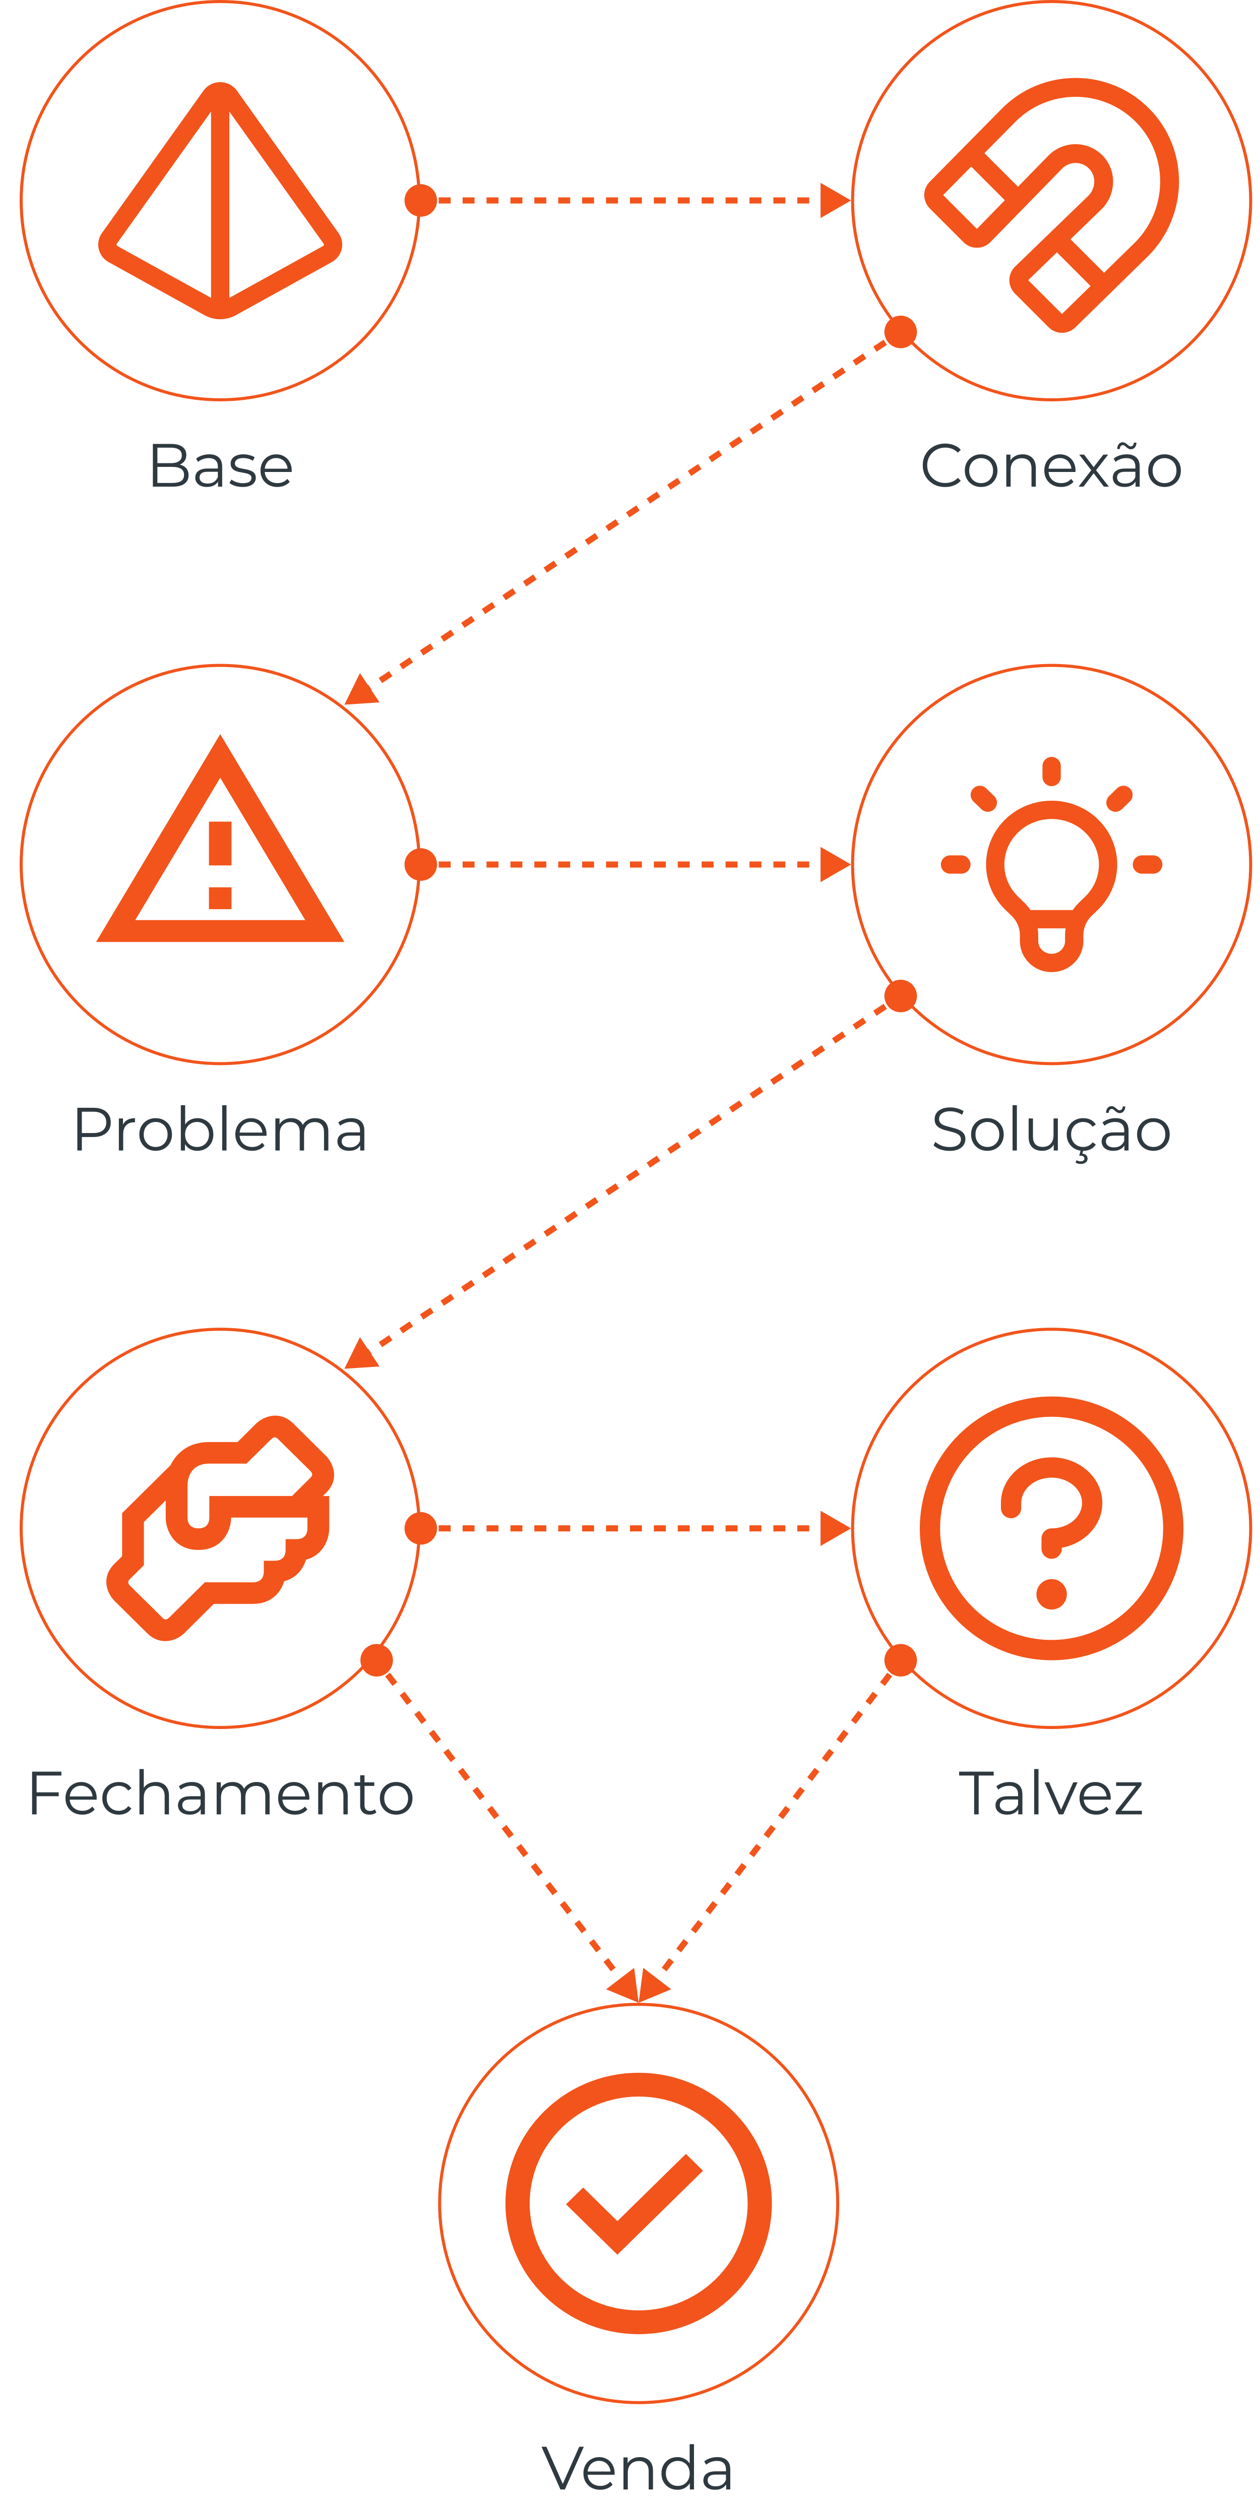 <?xml version="1.0" encoding="UTF-8" standalone="yes"?>
<svg width="413" height="819" viewBox="0 0 413 819" fill="none" xmlns="http://www.w3.org/2000/svg">
  <path d="M50.107 159.444V145.444H56.147C57.707 145.444 58.914 145.757 59.767 146.384C60.634 147.011 61.067 147.897 61.067 149.044C61.067 149.804 60.887 150.444 60.527 150.964C60.181 151.484 59.7 151.877 59.087 152.144C58.487 152.411 57.827 152.544 57.107 152.544L57.447 152.064C58.34 152.064 59.107 152.204 59.747 152.484C60.401 152.751 60.907 153.157 61.267 153.704C61.627 154.237 61.807 154.904 61.807 155.704C61.807 156.891 61.367 157.811 60.487 158.464C59.62 159.117 58.307 159.444 56.547 159.444H50.107ZM51.587 158.224H56.527C57.754 158.224 58.694 158.017 59.347 157.604C60.001 157.177 60.327 156.504 60.327 155.584C60.327 154.677 60.001 154.017 59.347 153.604C58.694 153.177 57.754 152.964 56.527 152.964H51.427V151.744H56.047C57.167 151.744 58.034 151.531 58.647 151.104C59.274 150.677 59.587 150.044 59.587 149.204C59.587 148.351 59.274 147.717 58.647 147.304C58.034 146.877 57.167 146.664 56.047 146.664H51.587V158.224ZM71.465 159.444V157.124L71.405 156.744V152.864C71.405 151.971 71.152 151.284 70.645 150.804C70.152 150.324 69.412 150.084 68.425 150.084C67.745 150.084 67.099 150.197 66.485 150.424C65.872 150.651 65.352 150.951 64.925 151.324L64.285 150.264C64.819 149.811 65.459 149.464 66.205 149.224C66.952 148.971 67.739 148.844 68.565 148.844C69.925 148.844 70.972 149.184 71.705 149.864C72.452 150.531 72.825 151.551 72.825 152.924V159.444H71.465ZM67.845 159.544C67.059 159.544 66.372 159.417 65.785 159.164C65.212 158.897 64.772 158.537 64.465 158.084C64.159 157.617 64.005 157.084 64.005 156.484C64.005 155.937 64.132 155.444 64.385 155.004C64.652 154.551 65.079 154.191 65.665 153.924C66.265 153.644 67.065 153.504 68.065 153.504H71.685V154.564H68.105C67.092 154.564 66.385 154.744 65.985 155.104C65.599 155.464 65.405 155.911 65.405 156.444C65.405 157.044 65.639 157.524 66.105 157.884C66.572 158.244 67.225 158.424 68.065 158.424C68.865 158.424 69.552 158.244 70.125 157.884C70.712 157.511 71.139 156.977 71.405 156.284L71.725 157.264C71.459 157.957 70.992 158.511 70.325 158.924C69.672 159.337 68.845 159.544 67.845 159.544ZM79.502 159.544C78.635 159.544 77.816 159.424 77.042 159.184C76.269 158.931 75.662 158.617 75.222 158.244L75.862 157.124C76.289 157.444 76.835 157.724 77.502 157.964C78.169 158.191 78.869 158.304 79.602 158.304C80.602 158.304 81.322 158.151 81.762 157.844C82.202 157.524 82.422 157.104 82.422 156.584C82.422 156.197 82.296 155.897 82.042 155.684C81.802 155.457 81.482 155.291 81.082 155.184C80.682 155.064 80.236 154.964 79.742 154.884C79.249 154.804 78.755 154.711 78.262 154.604C77.782 154.497 77.342 154.344 76.942 154.144C76.542 153.931 76.216 153.644 75.962 153.284C75.722 152.924 75.602 152.444 75.602 151.844C75.602 151.271 75.762 150.757 76.082 150.304C76.402 149.851 76.869 149.497 77.482 149.244C78.109 148.977 78.869 148.844 79.762 148.844C80.442 148.844 81.122 148.937 81.802 149.124C82.482 149.297 83.042 149.531 83.482 149.824L82.862 150.964C82.395 150.644 81.895 150.417 81.362 150.284C80.829 150.137 80.296 150.064 79.762 150.064C78.816 150.064 78.115 150.231 77.662 150.564C77.222 150.884 77.002 151.297 77.002 151.804C77.002 152.204 77.122 152.517 77.362 152.744C77.615 152.971 77.942 153.151 78.342 153.284C78.755 153.404 79.202 153.504 79.682 153.584C80.175 153.664 80.662 153.764 81.142 153.884C81.635 153.991 82.082 154.144 82.482 154.344C82.895 154.531 83.222 154.804 83.462 155.164C83.716 155.511 83.842 155.971 83.842 156.544C83.842 157.157 83.669 157.691 83.322 158.144C82.989 158.584 82.496 158.931 81.842 159.184C81.202 159.424 80.422 159.544 79.502 159.544ZM90.908 159.544C89.814 159.544 88.855 159.317 88.028 158.864C87.201 158.397 86.555 157.764 86.088 156.964C85.621 156.151 85.388 155.224 85.388 154.184C85.388 153.144 85.608 152.224 86.048 151.424C86.501 150.624 87.115 149.997 87.888 149.544C88.674 149.077 89.555 148.844 90.528 148.844C91.514 148.844 92.388 149.071 93.148 149.524C93.921 149.964 94.528 150.591 94.968 151.404C95.408 152.204 95.628 153.131 95.628 154.184C95.628 154.251 95.621 154.324 95.608 154.404C95.608 154.471 95.608 154.544 95.608 154.624H86.468V153.564H94.848L94.288 153.984C94.288 153.224 94.121 152.551 93.788 151.964C93.468 151.364 93.028 150.897 92.468 150.564C91.908 150.231 91.261 150.064 90.528 150.064C89.808 150.064 89.161 150.231 88.588 150.564C88.014 150.897 87.568 151.364 87.248 151.964C86.928 152.564 86.768 153.251 86.768 154.024V154.244C86.768 155.044 86.941 155.751 87.288 156.364C87.648 156.964 88.141 157.437 88.768 157.784C89.408 158.117 90.135 158.284 90.948 158.284C91.588 158.284 92.181 158.171 92.728 157.944C93.288 157.717 93.768 157.371 94.168 156.904L94.968 157.824C94.501 158.384 93.915 158.811 93.208 159.104C92.514 159.397 91.748 159.544 90.908 159.544Z" fill="#2E3940"/>
  <path d="M72.174 29.901V101.582M37.028 83.232C36.588 82.983 36.207 82.65 35.906 82.252C35.606 81.854 35.394 81.4 35.283 80.919C35.172 80.438 35.164 79.94 35.261 79.456C35.357 78.972 35.556 78.513 35.844 78.106L69.141 31.442C69.482 30.969 69.936 30.583 70.464 30.316C70.992 30.049 71.579 29.91 72.174 29.91C72.77 29.91 73.357 30.049 73.885 30.316C74.413 30.583 74.867 30.969 75.208 31.442L108.505 78.071C108.799 78.478 109.003 78.94 109.103 79.428C109.203 79.916 109.197 80.418 109.086 80.904C108.974 81.389 108.76 81.847 108.456 82.247C108.152 82.648 107.766 82.983 107.321 83.232L75.837 100.65C74.721 101.266 73.459 101.59 72.174 101.59C70.89 101.59 69.628 101.266 68.512 100.65L37.028 83.232Z" stroke="#F2541B" stroke-width="6" stroke-linecap="round" stroke-linejoin="round"/>
  <path d="M309.777 159.564C308.724 159.564 307.75 159.391 306.857 159.044C305.964 158.684 305.19 158.184 304.537 157.544C303.884 156.904 303.37 156.151 302.997 155.284C302.637 154.417 302.457 153.471 302.457 152.444C302.457 151.417 302.637 150.471 302.997 149.604C303.37 148.737 303.884 147.984 304.537 147.344C305.204 146.704 305.984 146.211 306.877 145.864C307.77 145.504 308.744 145.324 309.797 145.324C310.81 145.324 311.764 145.497 312.657 145.844C313.55 146.177 314.304 146.684 314.917 147.364L313.977 148.304C313.404 147.717 312.77 147.297 312.077 147.044C311.384 146.777 310.637 146.644 309.837 146.644C308.997 146.644 308.217 146.791 307.497 147.084C306.777 147.364 306.15 147.771 305.617 148.304C305.084 148.824 304.664 149.437 304.357 150.144C304.064 150.837 303.917 151.604 303.917 152.444C303.917 153.284 304.064 154.057 304.357 154.764C304.664 155.457 305.084 156.071 305.617 156.604C306.15 157.124 306.777 157.531 307.497 157.824C308.217 158.104 308.997 158.244 309.837 158.244C310.637 158.244 311.384 158.111 312.077 157.844C312.77 157.577 313.404 157.151 313.977 156.564L314.917 157.504C314.304 158.184 313.55 158.697 312.657 159.044C311.764 159.391 310.804 159.564 309.777 159.564ZM321.583 159.544C320.57 159.544 319.657 159.317 318.843 158.864C318.043 158.397 317.41 157.764 316.943 156.964C316.477 156.151 316.243 155.224 316.243 154.184C316.243 153.131 316.477 152.204 316.943 151.404C317.41 150.604 318.043 149.977 318.843 149.524C319.643 149.071 320.557 148.844 321.583 148.844C322.623 148.844 323.543 149.071 324.343 149.524C325.157 149.977 325.79 150.604 326.243 151.404C326.71 152.204 326.943 153.131 326.943 154.184C326.943 155.224 326.71 156.151 326.243 156.964C325.79 157.764 325.157 158.397 324.343 158.864C323.53 159.317 322.61 159.544 321.583 159.544ZM321.583 158.284C322.343 158.284 323.017 158.117 323.603 157.784C324.19 157.437 324.65 156.957 324.983 156.344C325.33 155.717 325.503 154.997 325.503 154.184C325.503 153.357 325.33 152.637 324.983 152.024C324.65 151.411 324.19 150.937 323.603 150.604C323.017 150.257 322.35 150.084 321.603 150.084C320.857 150.084 320.19 150.257 319.603 150.604C319.017 150.937 318.55 151.411 318.203 152.024C317.857 152.637 317.683 153.357 317.683 154.184C317.683 154.997 317.857 155.717 318.203 156.344C318.55 156.957 319.017 157.437 319.603 157.784C320.19 158.117 320.85 158.284 321.583 158.284ZM335.202 148.844C336.056 148.844 336.802 149.011 337.442 149.344C338.096 149.664 338.602 150.157 338.962 150.824C339.336 151.491 339.522 152.331 339.522 153.344V159.444H338.102V153.484C338.102 152.377 337.822 151.544 337.262 150.984C336.716 150.411 335.942 150.124 334.942 150.124C334.196 150.124 333.542 150.277 332.982 150.584C332.436 150.877 332.009 151.311 331.702 151.884C331.409 152.444 331.262 153.124 331.262 153.924V159.444H329.842V148.944H331.202V151.824L330.982 151.284C331.316 150.524 331.849 149.931 332.582 149.504C333.316 149.064 334.189 148.844 335.202 148.844ZM347.818 159.544C346.725 159.544 345.765 159.317 344.938 158.864C344.111 158.397 343.465 157.764 342.998 156.964C342.531 156.151 342.298 155.224 342.298 154.184C342.298 153.144 342.518 152.224 342.958 151.424C343.411 150.624 344.025 149.997 344.798 149.544C345.585 149.077 346.465 148.844 347.438 148.844C348.425 148.844 349.298 149.071 350.058 149.524C350.831 149.964 351.438 150.591 351.878 151.404C352.318 152.204 352.538 153.131 352.538 154.184C352.538 154.251 352.531 154.324 352.518 154.404C352.518 154.471 352.518 154.544 352.518 154.624H343.378V153.564H351.758L351.198 153.984C351.198 153.224 351.031 152.551 350.698 151.964C350.378 151.364 349.938 150.897 349.378 150.564C348.818 150.231 348.171 150.064 347.438 150.064C346.718 150.064 346.071 150.231 345.498 150.564C344.925 150.897 344.478 151.364 344.158 151.964C343.838 152.564 343.678 153.251 343.678 154.024V154.244C343.678 155.044 343.851 155.751 344.198 156.364C344.558 156.964 345.051 157.437 345.678 157.784C346.318 158.117 347.045 158.284 347.858 158.284C348.498 158.284 349.091 158.171 349.638 157.944C350.198 157.717 350.678 157.371 351.078 156.904L351.878 157.824C351.411 158.384 350.825 158.811 350.118 159.104C349.425 159.397 348.658 159.544 347.818 159.544ZM353.535 159.444L357.975 153.684L357.955 154.384L353.735 148.944H355.335L358.795 153.444L358.195 153.424L361.655 148.944H363.215L358.955 154.444L358.975 153.684L363.455 159.444H361.835L358.175 154.644L358.735 154.724L355.135 159.444H353.535ZM372.204 159.444V157.124L372.144 156.744V152.864C372.144 151.971 371.89 151.284 371.384 150.804C370.89 150.324 370.15 150.084 369.164 150.084C368.484 150.084 367.837 150.197 367.224 150.424C366.61 150.651 366.09 150.951 365.664 151.324L365.024 150.264C365.557 149.811 366.197 149.464 366.944 149.224C367.69 148.971 368.477 148.844 369.304 148.844C370.664 148.844 371.71 149.184 372.444 149.864C373.19 150.531 373.564 151.551 373.564 152.924V159.444H372.204ZM368.584 159.544C367.797 159.544 367.11 159.417 366.524 159.164C365.95 158.897 365.51 158.537 365.204 158.084C364.897 157.617 364.744 157.084 364.744 156.484C364.744 155.937 364.87 155.444 365.124 155.004C365.39 154.551 365.817 154.191 366.404 153.924C367.004 153.644 367.804 153.504 368.804 153.504H372.424V154.564H368.844C367.83 154.564 367.124 154.744 366.724 155.104C366.337 155.464 366.144 155.911 366.144 156.444C366.144 157.044 366.377 157.524 366.844 157.884C367.31 158.244 367.964 158.424 368.804 158.424C369.604 158.424 370.29 158.244 370.864 157.884C371.45 157.511 371.877 156.977 372.144 156.284L372.464 157.264C372.197 157.957 371.73 158.511 371.064 158.924C370.41 159.337 369.584 159.544 368.584 159.544ZM370.704 147.184C370.397 147.184 370.124 147.117 369.884 146.984C369.644 146.851 369.424 146.697 369.224 146.524C369.037 146.337 368.85 146.177 368.664 146.044C368.477 145.897 368.284 145.824 368.084 145.824C367.777 145.824 367.53 145.937 367.344 146.164C367.17 146.391 367.07 146.704 367.044 147.104H366.184C366.21 146.437 366.384 145.904 366.704 145.504C367.037 145.104 367.464 144.904 367.984 144.904C368.29 144.904 368.564 144.977 368.804 145.124C369.057 145.257 369.277 145.417 369.464 145.604C369.664 145.777 369.85 145.931 370.024 146.064C370.21 146.197 370.404 146.264 370.604 146.264C370.91 146.264 371.157 146.157 371.344 145.944C371.53 145.717 371.63 145.411 371.644 145.024H372.504C372.49 145.664 372.317 146.184 371.984 146.584C371.65 146.984 371.224 147.184 370.704 147.184ZM381.7 159.544C380.687 159.544 379.774 159.317 378.96 158.864C378.16 158.397 377.527 157.764 377.06 156.964C376.594 156.151 376.36 155.224 376.36 154.184C376.36 153.131 376.594 152.204 377.06 151.404C377.527 150.604 378.16 149.977 378.96 149.524C379.76 149.071 380.674 148.844 381.7 148.844C382.74 148.844 383.66 149.071 384.46 149.524C385.274 149.977 385.907 150.604 386.36 151.404C386.827 152.204 387.06 153.131 387.06 154.184C387.06 155.224 386.827 156.151 386.36 156.964C385.907 157.764 385.274 158.397 384.46 158.864C383.647 159.317 382.727 159.544 381.7 159.544ZM381.7 158.284C382.46 158.284 383.134 158.117 383.72 157.784C384.307 157.437 384.767 156.957 385.1 156.344C385.447 155.717 385.62 154.997 385.62 154.184C385.62 153.357 385.447 152.637 385.1 152.024C384.767 151.411 384.307 150.937 383.72 150.604C383.134 150.257 382.467 150.084 381.72 150.084C380.974 150.084 380.307 150.257 379.72 150.604C379.134 150.937 378.667 151.411 378.32 152.024C377.974 152.637 377.8 153.357 377.8 154.184C377.8 154.997 377.974 155.717 378.32 156.344C378.667 156.957 379.134 157.437 379.72 157.784C380.307 158.117 380.967 158.284 381.7 158.284Z" fill="#2E3940"/>
  <path d="M376.79 35.689C373.645 32.479 369.892 29.929 365.75 28.186C361.608 26.444 357.16 25.545 352.667 25.541H352.539C348.066 25.53 343.635 26.406 339.503 28.118C335.371 29.831 331.62 32.346 328.467 35.519L304.734 59.56C303.585 60.722 302.943 62.292 302.947 63.926C302.952 65.56 303.602 67.126 304.758 68.282L315.837 79.361C316.411 79.938 317.093 80.394 317.844 80.706C318.595 81.017 319.4 81.176 320.213 81.174H320.248C321.067 81.17 321.877 81.003 322.631 80.683C323.384 80.363 324.067 79.897 324.639 79.311L348.182 55.188C349.332 54.05 350.88 53.405 352.498 53.39C354.115 53.375 355.675 53.991 356.846 55.107C357.424 55.669 357.884 56.342 358.198 57.085C358.512 57.828 358.674 58.626 358.674 59.433C358.682 60.291 358.521 61.143 358.199 61.939C357.877 62.735 357.401 63.46 356.799 64.072L332.719 87.348C332.131 87.919 331.662 88.601 331.34 89.355C331.018 90.109 330.849 90.92 330.843 91.739C330.837 92.559 330.994 93.372 331.304 94.131C331.615 94.889 332.074 95.578 332.653 96.158L343.733 107.238C344.888 108.386 346.448 109.034 348.076 109.042C349.705 109.051 351.271 108.42 352.439 107.284L376.329 83.915C389.647 70.578 389.852 48.953 376.79 35.689ZM320.213 74.981L309.138 63.906L318.338 54.581L329.364 65.607L320.213 74.981ZM348.101 102.858L337.014 91.782L346.439 82.67L357.46 93.703L348.101 102.858ZM371.977 79.493L361.883 89.366L350.888 78.379L361.11 68.494L361.148 68.46C362.334 67.264 363.271 65.846 363.906 64.287C364.541 62.728 364.861 61.058 364.848 59.375C364.841 57.748 364.508 56.139 363.867 54.644C363.227 53.149 362.293 51.797 361.121 50.669C358.773 48.435 355.645 47.205 352.403 47.241C349.162 47.277 346.062 48.576 343.764 50.862L333.682 61.176L322.668 50.182L332.854 39.88C335.433 37.286 338.501 35.23 341.88 33.83C345.259 32.431 348.882 31.716 352.539 31.727H352.644C356.32 31.73 359.959 32.466 363.347 33.891C366.736 35.317 369.806 37.404 372.379 40.03C383.071 50.882 382.878 68.599 371.977 79.5V79.493Z" fill="#F2541B"/>
  <path d="M25.351 376.937V362.937H30.591C31.778 362.937 32.798 363.13 33.651 363.517C34.505 363.89 35.158 364.437 35.611 365.157C36.078 365.864 36.311 366.724 36.311 367.737C36.311 368.724 36.078 369.577 35.611 370.297C35.158 371.004 34.505 371.55 33.651 371.937C32.798 372.324 31.778 372.517 30.591 372.517H26.171L26.831 371.817V376.937H25.351ZM26.831 371.937L26.171 371.217H30.551C31.951 371.217 33.011 370.917 33.731 370.317C34.465 369.704 34.831 368.844 34.831 367.737C34.831 366.617 34.465 365.75 33.731 365.137C33.011 364.524 31.951 364.217 30.551 364.217H26.171L26.831 363.517V371.937ZM38.958 376.937V366.437H40.318V369.297L40.178 368.797C40.471 367.997 40.964 367.39 41.658 366.977C42.351 366.55 43.211 366.337 44.238 366.337V367.717C44.184 367.717 44.131 367.717 44.078 367.717C44.024 367.704 43.971 367.697 43.918 367.697C42.811 367.697 41.944 368.037 41.318 368.717C40.691 369.384 40.378 370.337 40.378 371.577V376.937H38.958ZM51.011 377.037C49.998 377.037 49.084 376.81 48.271 376.357C47.471 375.89 46.838 375.257 46.371 374.457C45.904 373.644 45.671 372.717 45.671 371.677C45.671 370.624 45.904 369.697 46.371 368.897C46.838 368.097 47.471 367.47 48.271 367.017C49.071 366.564 49.984 366.337 51.011 366.337C52.051 366.337 52.971 366.564 53.771 367.017C54.584 367.47 55.218 368.097 55.671 368.897C56.138 369.697 56.371 370.624 56.371 371.677C56.371 372.717 56.138 373.644 55.671 374.457C55.218 375.257 54.584 375.89 53.771 376.357C52.958 376.81 52.038 377.037 51.011 377.037ZM51.011 375.777C51.771 375.777 52.444 375.61 53.031 375.277C53.618 374.93 54.078 374.45 54.411 373.837C54.758 373.21 54.931 372.49 54.931 371.677C54.931 370.85 54.758 370.13 54.411 369.517C54.078 368.904 53.618 368.43 53.031 368.097C52.444 367.75 51.778 367.577 51.031 367.577C50.284 367.577 49.618 367.75 49.031 368.097C48.444 368.43 47.978 368.904 47.631 369.517C47.284 370.13 47.111 370.85 47.111 371.677C47.111 372.49 47.284 373.21 47.631 373.837C47.978 374.45 48.444 374.93 49.031 375.277C49.618 375.61 50.278 375.777 51.011 375.777ZM64.69 377.037C63.77 377.037 62.943 376.83 62.21 376.417C61.477 375.99 60.897 375.377 60.47 374.577C60.043 373.777 59.83 372.81 59.83 371.677C59.83 370.53 60.043 369.564 60.47 368.777C60.91 367.977 61.497 367.37 62.23 366.957C62.963 366.544 63.783 366.337 64.69 366.337C65.69 366.337 66.583 366.564 67.37 367.017C68.17 367.457 68.797 368.077 69.25 368.877C69.703 369.677 69.93 370.61 69.93 371.677C69.93 372.73 69.703 373.664 69.25 374.477C68.797 375.277 68.17 375.904 67.37 376.357C66.583 376.81 65.69 377.037 64.69 377.037ZM59.27 376.937V362.097H60.69V369.537L60.49 371.657L60.63 373.777V376.937H59.27ZM64.59 375.777C65.337 375.777 66.003 375.61 66.59 375.277C67.177 374.93 67.643 374.45 67.99 373.837C68.337 373.21 68.51 372.49 68.51 371.677C68.51 370.85 68.337 370.13 67.99 369.517C67.643 368.904 67.177 368.43 66.59 368.097C66.003 367.75 65.337 367.577 64.59 367.577C63.843 367.577 63.17 367.75 62.57 368.097C61.983 368.43 61.517 368.904 61.17 369.517C60.837 370.13 60.67 370.85 60.67 371.677C60.67 372.49 60.837 373.21 61.17 373.837C61.517 374.45 61.983 374.93 62.57 375.277C63.17 375.61 63.843 375.777 64.59 375.777ZM72.825 376.937V362.097H74.245V376.937H72.825ZM82.656 377.037C81.562 377.037 80.603 376.81 79.776 376.357C78.949 375.89 78.302 375.257 77.836 374.457C77.369 373.644 77.136 372.717 77.136 371.677C77.136 370.637 77.356 369.717 77.796 368.917C78.249 368.117 78.862 367.49 79.636 367.037C80.422 366.57 81.302 366.337 82.276 366.337C83.263 366.337 84.136 366.564 84.896 367.017C85.669 367.457 86.276 368.084 86.716 368.897C87.156 369.697 87.376 370.624 87.376 371.677C87.376 371.744 87.369 371.817 87.356 371.897C87.356 371.964 87.356 372.037 87.356 372.117H78.216V371.057H86.596L86.036 371.477C86.036 370.717 85.869 370.044 85.536 369.457C85.216 368.857 84.776 368.39 84.216 368.057C83.656 367.724 83.009 367.557 82.276 367.557C81.556 367.557 80.909 367.724 80.336 368.057C79.763 368.39 79.316 368.857 78.996 369.457C78.676 370.057 78.516 370.744 78.516 371.517V371.737C78.516 372.537 78.689 373.244 79.036 373.857C79.396 374.457 79.889 374.93 80.516 375.277C81.156 375.61 81.882 375.777 82.696 375.777C83.336 375.777 83.929 375.664 84.476 375.437C85.036 375.21 85.516 374.864 85.916 374.397L86.716 375.317C86.249 375.877 85.662 376.304 84.956 376.597C84.263 376.89 83.496 377.037 82.656 377.037ZM103.386 366.337C104.239 366.337 104.979 366.504 105.606 366.837C106.246 367.157 106.739 367.65 107.086 368.317C107.446 368.984 107.626 369.824 107.626 370.837V376.937H106.206V370.977C106.206 369.87 105.939 369.037 105.406 368.477C104.886 367.904 104.146 367.617 103.186 367.617C102.466 367.617 101.839 367.77 101.306 368.077C100.786 368.37 100.379 368.804 100.086 369.377C99.806 369.937 99.666 370.617 99.666 371.417V376.937H98.246V370.977C98.246 369.87 97.98 369.037 97.446 368.477C96.913 367.904 96.166 367.617 95.206 367.617C94.499 367.617 93.879 367.77 93.346 368.077C92.813 368.37 92.4 368.804 92.106 369.377C91.826 369.937 91.686 370.617 91.686 371.417V376.937H90.266V366.437H91.626V369.277L91.406 368.777C91.726 368.017 92.24 367.424 92.946 366.997C93.666 366.557 94.513 366.337 95.486 366.337C96.513 366.337 97.386 366.597 98.106 367.117C98.826 367.624 99.293 368.39 99.506 369.417L98.946 369.197C99.253 368.344 99.793 367.657 100.566 367.137C101.353 366.604 102.293 366.337 103.386 366.337ZM118.057 376.937V374.617L117.997 374.237V370.357C117.997 369.464 117.744 368.777 117.237 368.297C116.744 367.817 116.004 367.577 115.017 367.577C114.337 367.577 113.69 367.69 113.077 367.917C112.464 368.144 111.944 368.444 111.517 368.817L110.877 367.757C111.41 367.304 112.05 366.957 112.797 366.717C113.544 366.464 114.33 366.337 115.157 366.337C116.517 366.337 117.564 366.677 118.297 367.357C119.044 368.024 119.417 369.044 119.417 370.417V376.937H118.057ZM114.437 377.037C113.65 377.037 112.964 376.91 112.377 376.657C111.804 376.39 111.364 376.03 111.057 375.577C110.75 375.11 110.597 374.577 110.597 373.977C110.597 373.43 110.724 372.937 110.977 372.497C111.244 372.044 111.67 371.684 112.257 371.417C112.857 371.137 113.657 370.997 114.657 370.997H118.277V372.057H114.697C113.684 372.057 112.977 372.237 112.577 372.597C112.19 372.957 111.997 373.404 111.997 373.937C111.997 374.537 112.23 375.017 112.697 375.377C113.164 375.737 113.817 375.917 114.657 375.917C115.457 375.917 116.144 375.737 116.717 375.377C117.304 375.004 117.73 374.47 117.997 373.777L118.317 374.757C118.05 375.45 117.584 376.004 116.917 376.417C116.264 376.83 115.437 377.037 114.437 377.037Z" fill="#2E3940"/>
  <path d="M11.837 587.21H19.237V588.49H11.837V587.21ZM11.997 594.43H10.517V580.43H20.117V581.71H11.997V594.43ZM26.982 594.53C25.889 594.53 24.929 594.304 24.102 593.85C23.275 593.384 22.629 592.75 22.162 591.95C21.695 591.137 21.462 590.21 21.462 589.17C21.462 588.13 21.682 587.21 22.122 586.41C22.575 585.61 23.189 584.984 23.962 584.53C24.749 584.064 25.629 583.83 26.602 583.83C27.589 583.83 28.462 584.057 29.222 584.51C29.995 584.95 30.602 585.577 31.042 586.39C31.482 587.19 31.702 588.117 31.702 589.17C31.702 589.237 31.695 589.31 31.682 589.39C31.682 589.457 31.682 589.53 31.682 589.61H22.542V588.55H30.922L30.362 588.97C30.362 588.21 30.195 587.537 29.862 586.95C29.542 586.35 29.102 585.884 28.542 585.55C27.982 585.217 27.335 585.05 26.602 585.05C25.882 585.05 25.235 585.217 24.662 585.55C24.089 585.884 23.642 586.35 23.322 586.95C23.002 587.55 22.842 588.237 22.842 589.01V589.23C22.842 590.03 23.015 590.737 23.362 591.35C23.722 591.95 24.215 592.424 24.842 592.77C25.482 593.104 26.209 593.27 27.022 593.27C27.662 593.27 28.255 593.157 28.802 592.93C29.362 592.704 29.842 592.357 30.242 591.89L31.042 592.81C30.575 593.37 29.989 593.797 29.282 594.09C28.589 594.384 27.822 594.53 26.982 594.53ZM38.952 594.53C37.912 594.53 36.979 594.304 36.152 593.85C35.339 593.384 34.699 592.75 34.232 591.95C33.766 591.137 33.532 590.21 33.532 589.17C33.532 588.117 33.766 587.19 34.232 586.39C34.699 585.59 35.339 584.964 36.152 584.51C36.979 584.057 37.912 583.83 38.952 583.83C39.846 583.83 40.652 584.004 41.372 584.35C42.092 584.697 42.659 585.217 43.072 585.91L42.012 586.63C41.652 586.097 41.206 585.704 40.672 585.45C40.139 585.197 39.559 585.07 38.932 585.07C38.186 585.07 37.512 585.244 36.912 585.59C36.312 585.924 35.839 586.397 35.492 587.01C35.146 587.624 34.972 588.344 34.972 589.17C34.972 589.997 35.146 590.717 35.492 591.33C35.839 591.944 36.312 592.424 36.912 592.77C37.512 593.104 38.186 593.27 38.932 593.27C39.559 593.27 40.139 593.144 40.672 592.89C41.206 592.637 41.652 592.25 42.012 591.73L43.072 592.45C42.659 593.13 42.092 593.65 41.372 594.01C40.652 594.357 39.846 594.53 38.952 594.53ZM51.066 583.83C51.919 583.83 52.666 583.997 53.306 584.33C53.959 584.65 54.466 585.144 54.826 585.81C55.199 586.477 55.386 587.317 55.386 588.33V594.43H53.966V588.47C53.966 587.364 53.686 586.53 53.126 585.97C52.579 585.397 51.806 585.11 50.806 585.11C50.059 585.11 49.406 585.264 48.846 585.57C48.299 585.864 47.872 586.297 47.566 586.87C47.272 587.43 47.126 588.11 47.126 588.91V594.43H45.706V579.59H47.126V586.81L46.846 586.27C47.179 585.51 47.712 584.917 48.446 584.49C49.179 584.05 50.052 583.83 51.066 583.83ZM65.801 594.43V592.11L65.741 591.73V587.85C65.741 586.957 65.488 586.27 64.981 585.79C64.488 585.31 63.748 585.07 62.761 585.07C62.081 585.07 61.434 585.184 60.821 585.41C60.208 585.637 59.688 585.937 59.261 586.31L58.621 585.25C59.154 584.797 59.794 584.45 60.541 584.21C61.288 583.957 62.075 583.83 62.901 583.83C64.261 583.83 65.308 584.17 66.041 584.85C66.788 585.517 67.161 586.537 67.161 587.91V594.43H65.801ZM62.181 594.53C61.395 594.53 60.708 594.404 60.121 594.15C59.548 593.884 59.108 593.524 58.801 593.07C58.495 592.604 58.341 592.07 58.341 591.47C58.341 590.924 58.468 590.43 58.721 589.99C58.988 589.537 59.414 589.177 60.001 588.91C60.601 588.63 61.401 588.49 62.401 588.49H66.021V589.55H62.441C61.428 589.55 60.721 589.73 60.321 590.09C59.934 590.45 59.741 590.897 59.741 591.43C59.741 592.03 59.974 592.51 60.441 592.87C60.908 593.23 61.561 593.41 62.401 593.41C63.201 593.41 63.888 593.23 64.461 592.87C65.048 592.497 65.475 591.964 65.741 591.27L66.061 592.25C65.794 592.944 65.328 593.497 64.661 593.91C64.008 594.324 63.181 594.53 62.181 594.53ZM84.138 583.83C84.991 583.83 85.731 583.997 86.358 584.33C86.998 584.65 87.491 585.144 87.838 585.81C88.198 586.477 88.378 587.317 88.378 588.33V594.43H86.958V588.47C86.958 587.364 86.691 586.53 86.158 585.97C85.638 585.397 84.898 585.11 83.938 585.11C83.218 585.11 82.591 585.264 82.058 585.57C81.538 585.864 81.131 586.297 80.838 586.87C80.558 587.43 80.418 588.11 80.418 588.91V594.43H78.998V588.47C78.998 587.364 78.731 586.53 78.198 585.97C77.665 585.397 76.918 585.11 75.958 585.11C75.251 585.11 74.631 585.264 74.098 585.57C73.565 585.864 73.151 586.297 72.858 586.87C72.578 587.43 72.438 588.11 72.438 588.91V594.43H71.018V583.93H72.378V586.77L72.158 586.27C72.478 585.51 72.991 584.917 73.698 584.49C74.418 584.05 75.265 583.83 76.238 583.83C77.265 583.83 78.138 584.09 78.858 584.61C79.578 585.117 80.045 585.884 80.258 586.91L79.698 586.69C80.005 585.837 80.545 585.15 81.318 584.63C82.105 584.097 83.045 583.83 84.138 583.83ZM96.689 594.53C95.596 594.53 94.636 594.304 93.809 593.85C92.982 593.384 92.336 592.75 91.869 591.95C91.402 591.137 91.169 590.21 91.169 589.17C91.169 588.13 91.389 587.21 91.829 586.41C92.282 585.61 92.896 584.984 93.669 584.53C94.456 584.064 95.336 583.83 96.309 583.83C97.296 583.83 98.169 584.057 98.929 584.51C99.702 584.95 100.309 585.577 100.749 586.39C101.189 587.19 101.409 588.117 101.409 589.17C101.409 589.237 101.402 589.31 101.389 589.39C101.389 589.457 101.389 589.53 101.389 589.61H92.249V588.55H100.629L100.069 588.97C100.069 588.21 99.902 587.537 99.569 586.95C99.249 586.35 98.809 585.884 98.249 585.55C97.689 585.217 97.042 585.05 96.309 585.05C95.589 585.05 94.942 585.217 94.369 585.55C93.796 585.884 93.349 586.35 93.029 586.95C92.709 587.55 92.549 588.237 92.549 589.01V589.23C92.549 590.03 92.722 590.737 93.069 591.35C93.429 591.95 93.922 592.424 94.549 592.77C95.189 593.104 95.916 593.27 96.729 593.27C97.369 593.27 97.962 593.157 98.509 592.93C99.069 592.704 99.549 592.357 99.949 591.89L100.749 592.81C100.282 593.37 99.696 593.797 98.989 594.09C98.296 594.384 97.529 594.53 96.689 594.53ZM109.659 583.83C110.513 583.83 111.259 583.997 111.899 584.33C112.553 584.65 113.059 585.144 113.419 585.81C113.793 586.477 113.979 587.317 113.979 588.33V594.43H112.559V588.47C112.559 587.364 112.279 586.53 111.719 585.97C111.173 585.397 110.399 585.11 109.399 585.11C108.653 585.11 107.999 585.264 107.439 585.57C106.893 585.864 106.466 586.297 106.159 586.87C105.866 587.43 105.719 588.11 105.719 588.91V594.43H104.299V583.93H105.659V586.81L105.439 586.27C105.773 585.51 106.306 584.917 107.039 584.49C107.773 584.05 108.646 583.83 109.659 583.83ZM121.135 594.53C120.148 594.53 119.388 594.264 118.855 593.73C118.322 593.197 118.055 592.444 118.055 591.47V581.61H119.475V591.39C119.475 592.004 119.628 592.477 119.935 592.81C120.255 593.144 120.708 593.31 121.295 593.31C121.922 593.31 122.442 593.13 122.855 592.77L123.355 593.79C123.075 594.044 122.735 594.23 122.335 594.35C121.948 594.47 121.548 594.53 121.135 594.53ZM116.175 585.11V583.93H122.675V585.11H116.175ZM129.849 594.53C128.836 594.53 127.922 594.304 127.109 593.85C126.309 593.384 125.676 592.75 125.209 591.95C124.742 591.137 124.509 590.21 124.509 589.17C124.509 588.117 124.742 587.19 125.209 586.39C125.676 585.59 126.309 584.964 127.109 584.51C127.909 584.057 128.822 583.83 129.849 583.83C130.889 583.83 131.809 584.057 132.609 584.51C133.422 584.964 134.056 585.59 134.509 586.39C134.976 587.19 135.209 588.117 135.209 589.17C135.209 590.21 134.976 591.137 134.509 591.95C134.056 592.75 133.422 593.384 132.609 593.85C131.796 594.304 130.876 594.53 129.849 594.53ZM129.849 593.27C130.609 593.27 131.282 593.104 131.869 592.77C132.456 592.424 132.916 591.944 133.249 591.33C133.596 590.704 133.769 589.984 133.769 589.17C133.769 588.344 133.596 587.624 133.249 587.01C132.916 586.397 132.456 585.924 131.869 585.59C131.282 585.244 130.616 585.07 129.869 585.07C129.122 585.07 128.456 585.244 127.869 585.59C127.282 585.924 126.816 586.397 126.469 587.01C126.122 587.624 125.949 588.344 125.949 589.17C125.949 589.984 126.122 590.704 126.469 591.33C126.816 591.944 127.282 592.424 127.869 592.77C128.456 593.104 129.116 593.27 129.849 593.27Z" fill="#2E3940"/>
  <path d="M72.184 254.818L100.042 301.446H44.326L72.184 254.818ZM72.184 240.518L31.488 308.614H112.88L72.184 240.518ZM75.884 290.694H68.485V297.862H75.884V290.694ZM75.884 269.19H68.485V283.526H75.884V269.19Z" fill="#F2541B"/>
  <path d="M311.209 377.057C310.169 377.057 309.169 376.89 308.209 376.557C307.263 376.21 306.529 375.77 306.009 375.237L306.589 374.097C307.083 374.577 307.743 374.984 308.569 375.317C309.409 375.637 310.289 375.797 311.209 375.797C312.089 375.797 312.803 375.69 313.349 375.477C313.909 375.25 314.316 374.95 314.569 374.577C314.836 374.204 314.969 373.79 314.969 373.337C314.969 372.79 314.809 372.35 314.489 372.017C314.183 371.684 313.776 371.424 313.269 371.237C312.763 371.037 312.203 370.864 311.589 370.717C310.976 370.57 310.363 370.417 309.749 370.257C309.136 370.084 308.569 369.857 308.049 369.577C307.543 369.297 307.129 368.93 306.809 368.477C306.503 368.01 306.349 367.404 306.349 366.657C306.349 365.964 306.529 365.33 306.889 364.757C307.263 364.17 307.829 363.704 308.589 363.357C309.349 362.997 310.323 362.817 311.509 362.817C312.296 362.817 313.076 362.93 313.849 363.157C314.623 363.37 315.289 363.67 315.849 364.057L315.349 365.237C314.749 364.837 314.109 364.544 313.429 364.357C312.763 364.17 312.116 364.077 311.489 364.077C310.649 364.077 309.956 364.19 309.409 364.417C308.863 364.644 308.456 364.95 308.189 365.337C307.936 365.71 307.809 366.137 307.809 366.617C307.809 367.164 307.963 367.604 308.269 367.937C308.589 368.27 309.003 368.53 309.509 368.717C310.029 368.904 310.596 369.07 311.209 369.217C311.823 369.364 312.429 369.524 313.029 369.697C313.643 369.87 314.203 370.097 314.709 370.377C315.229 370.644 315.643 371.004 315.949 371.457C316.269 371.91 316.429 372.504 316.429 373.237C316.429 373.917 316.243 374.55 315.869 375.137C315.496 375.71 314.923 376.177 314.149 376.537C313.389 376.884 312.409 377.057 311.209 377.057ZM323.634 377.037C322.621 377.037 321.707 376.81 320.894 376.357C320.094 375.89 319.461 375.257 318.994 374.457C318.527 373.644 318.294 372.717 318.294 371.677C318.294 370.624 318.527 369.697 318.994 368.897C319.461 368.097 320.094 367.47 320.894 367.017C321.694 366.564 322.607 366.337 323.634 366.337C324.674 366.337 325.594 366.564 326.394 367.017C327.207 367.47 327.841 368.097 328.294 368.897C328.761 369.697 328.994 370.624 328.994 371.677C328.994 372.717 328.761 373.644 328.294 374.457C327.841 375.257 327.207 375.89 326.394 376.357C325.581 376.81 324.661 377.037 323.634 377.037ZM323.634 375.777C324.394 375.777 325.067 375.61 325.654 375.277C326.241 374.93 326.701 374.45 327.034 373.837C327.381 373.21 327.554 372.49 327.554 371.677C327.554 370.85 327.381 370.13 327.034 369.517C326.701 368.904 326.241 368.43 325.654 368.097C325.067 367.75 324.401 367.577 323.654 367.577C322.907 367.577 322.241 367.75 321.654 368.097C321.067 368.43 320.601 368.904 320.254 369.517C319.907 370.13 319.734 370.85 319.734 371.677C319.734 372.49 319.907 373.21 320.254 373.837C320.601 374.45 321.067 374.93 321.654 375.277C322.241 375.61 322.901 375.777 323.634 375.777ZM331.893 376.937V362.097H333.313V376.937H331.893ZM341.604 377.037C340.711 377.037 339.931 376.87 339.264 376.537C338.598 376.204 338.078 375.704 337.704 375.037C337.344 374.37 337.164 373.537 337.164 372.537V366.437H338.584V372.377C338.584 373.497 338.858 374.344 339.404 374.917C339.964 375.477 340.744 375.757 341.744 375.757C342.478 375.757 343.111 375.61 343.644 375.317C344.191 375.01 344.604 374.57 344.884 373.997C345.178 373.424 345.324 372.737 345.324 371.937V366.437H346.744V376.937H345.384V374.057L345.604 374.577C345.271 375.35 344.751 375.957 344.044 376.397C343.351 376.824 342.538 377.037 341.604 377.037ZM355.062 377.037C354.022 377.037 353.088 376.81 352.262 376.357C351.448 375.89 350.808 375.257 350.342 374.457C349.875 373.644 349.642 372.717 349.642 371.677C349.642 370.624 349.875 369.697 350.342 368.897C350.808 368.097 351.448 367.47 352.262 367.017C353.088 366.564 354.022 366.337 355.062 366.337C355.955 366.337 356.762 366.51 357.482 366.857C358.202 367.204 358.768 367.724 359.182 368.417L358.122 369.137C357.762 368.604 357.315 368.21 356.782 367.957C356.248 367.704 355.668 367.577 355.042 367.577C354.295 367.577 353.622 367.75 353.022 368.097C352.422 368.43 351.948 368.904 351.602 369.517C351.255 370.13 351.082 370.85 351.082 371.677C351.082 372.504 351.255 373.224 351.602 373.837C351.948 374.45 352.422 374.93 353.022 375.277C353.622 375.61 354.295 375.777 355.042 375.777C355.668 375.777 356.248 375.65 356.782 375.397C357.315 375.144 357.762 374.757 358.122 374.237L359.182 374.957C358.768 375.637 358.202 376.157 357.482 376.517C356.762 376.864 355.955 377.037 355.062 377.037ZM354.222 381.337C353.888 381.337 353.582 381.297 353.302 381.217C353.035 381.137 352.782 381.024 352.542 380.877L352.882 380.117C353.082 380.237 353.288 380.33 353.502 380.397C353.728 380.464 353.962 380.497 354.202 380.497C354.602 380.497 354.908 380.41 355.122 380.237C355.335 380.077 355.442 379.85 355.442 379.557C355.442 379.29 355.335 379.07 355.122 378.897C354.922 378.724 354.615 378.637 354.202 378.637H353.742L354.222 376.817H355.082L354.782 377.977C355.328 378.017 355.748 378.184 356.042 378.477C356.335 378.784 356.482 379.157 356.482 379.597C356.482 380.13 356.268 380.55 355.842 380.857C355.428 381.177 354.888 381.337 354.222 381.337ZM368.551 376.937V374.617L368.491 374.237V370.357C368.491 369.464 368.238 368.777 367.731 368.297C367.238 367.817 366.498 367.577 365.511 367.577C364.831 367.577 364.185 367.69 363.571 367.917C362.958 368.144 362.438 368.444 362.011 368.817L361.371 367.757C361.905 367.304 362.545 366.957 363.291 366.717C364.038 366.464 364.825 366.337 365.651 366.337C367.011 366.337 368.058 366.677 368.791 367.357C369.538 368.024 369.911 369.044 369.911 370.417V376.937H368.551ZM364.931 377.037C364.145 377.037 363.458 376.91 362.871 376.657C362.298 376.39 361.858 376.03 361.551 375.577C361.245 375.11 361.091 374.577 361.091 373.977C361.091 373.43 361.218 372.937 361.471 372.497C361.738 372.044 362.165 371.684 362.751 371.417C363.351 371.137 364.151 370.997 365.151 370.997H368.771V372.057H365.191C364.178 372.057 363.471 372.237 363.071 372.597C362.685 372.957 362.491 373.404 362.491 373.937C362.491 374.537 362.725 375.017 363.191 375.377C363.658 375.737 364.311 375.917 365.151 375.917C365.951 375.917 366.638 375.737 367.211 375.377C367.798 375.004 368.225 374.47 368.491 373.777L368.811 374.757C368.545 375.45 368.078 376.004 367.411 376.417C366.758 376.83 365.931 377.037 364.931 377.037ZM367.051 364.677C366.745 364.677 366.471 364.61 366.231 364.477C365.991 364.344 365.771 364.19 365.571 364.017C365.385 363.83 365.198 363.67 365.011 363.537C364.825 363.39 364.631 363.317 364.431 363.317C364.125 363.317 363.878 363.43 363.691 363.657C363.518 363.884 363.418 364.197 363.391 364.597H362.531C362.558 363.93 362.731 363.397 363.051 362.997C363.385 362.597 363.811 362.397 364.331 362.397C364.638 362.397 364.911 362.47 365.151 362.617C365.405 362.75 365.625 362.91 365.811 363.097C366.011 363.27 366.198 363.424 366.371 363.557C366.558 363.69 366.751 363.757 366.951 363.757C367.258 363.757 367.505 363.65 367.691 363.437C367.878 363.21 367.978 362.904 367.991 362.517H368.851C368.838 363.157 368.665 363.677 368.331 364.077C367.998 364.477 367.571 364.677 367.051 364.677ZM378.048 377.037C377.035 377.037 376.121 376.81 375.308 376.357C374.508 375.89 373.875 375.257 373.408 374.457C372.941 373.644 372.708 372.717 372.708 371.677C372.708 370.624 372.941 369.697 373.408 368.897C373.875 368.097 374.508 367.47 375.308 367.017C376.108 366.564 377.021 366.337 378.048 366.337C379.088 366.337 380.008 366.564 380.808 367.017C381.621 367.47 382.255 368.097 382.708 368.897C383.175 369.697 383.408 370.624 383.408 371.677C383.408 372.717 383.175 373.644 382.708 374.457C382.255 375.257 381.621 375.89 380.808 376.357C379.995 376.81 379.075 377.037 378.048 377.037ZM378.048 375.777C378.808 375.777 379.481 375.61 380.068 375.277C380.655 374.93 381.115 374.45 381.448 373.837C381.795 373.21 381.968 372.49 381.968 371.677C381.968 370.85 381.795 370.13 381.448 369.517C381.115 368.904 380.655 368.43 380.068 368.097C379.481 367.75 378.815 367.577 378.068 367.577C377.321 367.577 376.655 367.75 376.068 368.097C375.481 368.43 375.015 368.904 374.668 369.517C374.321 370.13 374.148 370.85 374.148 371.677C374.148 372.49 374.321 373.21 374.668 373.837C375.015 374.45 375.481 374.93 376.068 375.277C376.655 375.61 377.315 375.777 378.048 375.777Z" fill="#2E3940"/>
  <path d="M336.057 301.158H353.345M344.703 250.982V254.566M368.247 260.429L365.632 262.963M378 283.238H374.3M315.106 283.238H311.406M323.774 262.963L321.158 260.429M331.621 295.911C329.035 293.405 327.273 290.212 326.56 286.736C325.847 283.26 326.213 279.657 327.613 276.383C329.014 273.108 331.385 270.31 334.426 268.341C337.468 266.372 341.045 265.321 344.703 265.321C348.361 265.321 351.938 266.372 354.979 268.341C358.021 270.31 360.392 273.108 361.793 276.383C363.193 279.657 363.559 283.26 362.846 286.736C362.133 290.212 360.371 293.405 357.785 295.911L355.757 297.872C354.598 298.995 353.679 300.328 353.052 301.795C352.425 303.262 352.102 304.835 352.102 306.423V308.326C352.102 310.227 351.323 312.051 349.935 313.395C348.547 314.739 346.665 315.494 344.703 315.494C342.741 315.494 340.859 314.739 339.471 313.395C338.083 312.051 337.304 310.227 337.304 308.326V306.423C337.304 303.215 335.987 300.137 333.648 297.872L331.621 295.911Z" stroke="#F2541B" stroke-width="6" stroke-linecap="round" stroke-linejoin="round"/>
  <path d="M183.698 815.611L177.498 801.611H179.098L184.898 814.791H184.018L189.858 801.611H191.358L185.158 815.611H183.698ZM196.749 815.711C195.656 815.711 194.696 815.485 193.869 815.031C193.042 814.565 192.396 813.931 191.929 813.131C191.462 812.318 191.229 811.391 191.229 810.351C191.229 809.311 191.449 808.391 191.889 807.591C192.342 806.791 192.956 806.165 193.729 805.711C194.516 805.245 195.396 805.011 196.369 805.011C197.356 805.011 198.229 805.238 198.989 805.691C199.762 806.131 200.369 806.758 200.809 807.571C201.249 808.371 201.469 809.298 201.469 810.351C201.469 810.418 201.462 810.491 201.449 810.571C201.449 810.638 201.449 810.711 201.449 810.791H192.309V809.731H200.689L200.129 810.151C200.129 809.391 199.962 808.718 199.629 808.131C199.309 807.531 198.869 807.065 198.309 806.731C197.749 806.398 197.102 806.231 196.369 806.231C195.649 806.231 195.002 806.398 194.429 806.731C193.856 807.065 193.409 807.531 193.089 808.131C192.769 808.731 192.609 809.418 192.609 810.191V810.411C192.609 811.211 192.782 811.918 193.129 812.531C193.489 813.131 193.982 813.605 194.609 813.951C195.249 814.285 195.976 814.451 196.789 814.451C197.429 814.451 198.022 814.338 198.569 814.111C199.129 813.885 199.609 813.538 200.009 813.071L200.809 813.991C200.342 814.551 199.756 814.978 199.049 815.271C198.356 815.565 197.589 815.711 196.749 815.711ZM209.719 805.011C210.573 805.011 211.319 805.178 211.959 805.511C212.613 805.831 213.119 806.325 213.479 806.991C213.853 807.658 214.039 808.498 214.039 809.511V815.611H212.619V809.651C212.619 808.545 212.339 807.711 211.779 807.151C211.233 806.578 210.459 806.291 209.459 806.291C208.713 806.291 208.059 806.445 207.499 806.751C206.953 807.045 206.526 807.478 206.219 808.051C205.926 808.611 205.779 809.291 205.779 810.091V815.611H204.359V805.111H205.719V807.991L205.499 807.451C205.833 806.691 206.366 806.098 207.099 805.671C207.833 805.231 208.706 805.011 209.719 805.011ZM222.055 815.711C221.055 815.711 220.155 815.485 219.355 815.031C218.568 814.578 217.948 813.951 217.495 813.151C217.041 812.338 216.815 811.405 216.815 810.351C216.815 809.285 217.041 808.351 217.495 807.551C217.948 806.751 218.568 806.131 219.355 805.691C220.155 805.238 221.055 805.011 222.055 805.011C222.975 805.011 223.795 805.218 224.515 805.631C225.248 806.045 225.828 806.651 226.255 807.451C226.695 808.238 226.915 809.205 226.915 810.351C226.915 811.485 226.701 812.451 226.275 813.251C225.848 814.051 225.268 814.665 224.535 815.091C223.815 815.505 222.988 815.711 222.055 815.711ZM222.155 814.451C222.901 814.451 223.568 814.285 224.155 813.951C224.755 813.605 225.221 813.125 225.555 812.511C225.901 811.885 226.075 811.165 226.075 810.351C226.075 809.525 225.901 808.805 225.555 808.191C225.221 807.578 224.755 807.105 224.155 806.771C223.568 806.425 222.901 806.251 222.155 806.251C221.421 806.251 220.761 806.425 220.175 806.771C219.588 807.105 219.121 807.578 218.775 808.191C218.428 808.805 218.255 809.525 218.255 810.351C218.255 811.165 218.428 811.885 218.775 812.511C219.121 813.125 219.588 813.605 220.175 813.951C220.761 814.285 221.421 814.451 222.155 814.451ZM226.115 815.611V812.451L226.255 810.331L226.055 808.211V800.771H227.475V815.611H226.115ZM238.01 815.611V813.291L237.95 812.911V809.031C237.95 808.138 237.696 807.451 237.19 806.971C236.696 806.491 235.956 806.251 234.97 806.251C234.29 806.251 233.643 806.365 233.03 806.591C232.416 806.818 231.896 807.118 231.47 807.491L230.83 806.431C231.363 805.978 232.003 805.631 232.75 805.391C233.496 805.138 234.283 805.011 235.11 805.011C236.47 805.011 237.516 805.351 238.25 806.031C238.996 806.698 239.37 807.718 239.37 809.091V815.611H238.01ZM234.39 815.711C233.603 815.711 232.916 815.585 232.33 815.331C231.756 815.065 231.316 814.705 231.01 814.251C230.703 813.785 230.55 813.251 230.55 812.651C230.55 812.105 230.676 811.611 230.93 811.171C231.196 810.718 231.623 810.358 232.21 810.091C232.81 809.811 233.61 809.671 234.61 809.671H238.23V810.731H234.65C233.636 810.731 232.93 810.911 232.53 811.271C232.143 811.631 231.95 812.078 231.95 812.611C231.95 813.211 232.183 813.691 232.65 814.051C233.116 814.411 233.77 814.591 234.61 814.591C235.41 814.591 236.096 814.411 236.67 814.051C237.256 813.678 237.683 813.145 237.95 812.451L238.27 813.431C238.003 814.125 237.536 814.678 236.87 815.091C236.216 815.505 235.39 815.711 234.39 815.711Z" fill="#2E3940"/>
  <path d="M319.303 594.43V581.71H314.383V580.43H325.703V581.71H320.783V594.43H319.303ZM333.761 594.43V592.11L333.701 591.73V587.85C333.701 586.957 333.448 586.27 332.941 585.79C332.448 585.31 331.708 585.07 330.721 585.07C330.041 585.07 329.395 585.184 328.781 585.41C328.168 585.637 327.648 585.937 327.221 586.31L326.581 585.25C327.115 584.797 327.755 584.45 328.501 584.21C329.248 583.957 330.035 583.83 330.861 583.83C332.221 583.83 333.268 584.17 334.001 584.85C334.748 585.517 335.121 586.537 335.121 587.91V594.43H333.761ZM330.141 594.53C329.355 594.53 328.668 594.404 328.081 594.15C327.508 593.884 327.068 593.524 326.761 593.07C326.455 592.604 326.301 592.07 326.301 591.47C326.301 590.924 326.428 590.43 326.681 589.99C326.948 589.537 327.375 589.177 327.961 588.91C328.561 588.63 329.361 588.49 330.361 588.49H333.981V589.55H330.401C329.388 589.55 328.681 589.73 328.281 590.09C327.895 590.45 327.701 590.897 327.701 591.43C327.701 592.03 327.935 592.51 328.401 592.87C328.868 593.23 329.521 593.41 330.361 593.41C331.161 593.41 331.848 593.23 332.421 592.87C333.008 592.497 333.435 591.964 333.701 591.27L334.021 592.25C333.755 592.944 333.288 593.497 332.621 593.91C331.968 594.324 331.141 594.53 330.141 594.53ZM338.978 594.43V579.59H340.398V594.43H338.978ZM347.049 594.43L342.389 583.93H343.869L348.149 593.67H347.449L351.789 583.93H353.189L348.509 594.43H347.049ZM359.356 594.53C358.263 594.53 357.303 594.304 356.476 593.85C355.65 593.384 355.003 592.75 354.536 591.95C354.07 591.137 353.836 590.21 353.836 589.17C353.836 588.13 354.056 587.21 354.496 586.41C354.95 585.61 355.563 584.984 356.336 584.53C357.123 584.064 358.003 583.83 358.976 583.83C359.963 583.83 360.836 584.057 361.596 584.51C362.37 584.95 362.976 585.577 363.416 586.39C363.856 587.19 364.076 588.117 364.076 589.17C364.076 589.237 364.07 589.31 364.056 589.39C364.056 589.457 364.056 589.53 364.056 589.61H354.916V588.55H363.296L362.736 588.97C362.736 588.21 362.57 587.537 362.236 586.95C361.916 586.35 361.476 585.884 360.916 585.55C360.356 585.217 359.71 585.05 358.976 585.05C358.256 585.05 357.61 585.217 357.036 585.55C356.463 585.884 356.016 586.35 355.696 586.95C355.376 587.55 355.216 588.237 355.216 589.01V589.23C355.216 590.03 355.39 590.737 355.736 591.35C356.096 591.95 356.59 592.424 357.216 592.77C357.856 593.104 358.583 593.27 359.396 593.27C360.036 593.27 360.63 593.157 361.176 592.93C361.736 592.704 362.216 592.357 362.616 591.89L363.416 592.81C362.95 593.37 362.363 593.797 361.656 594.09C360.963 594.384 360.196 594.53 359.356 594.53ZM365.729 594.43V593.49L372.729 584.63L373.029 585.11H365.849V583.93H374.149V584.85L367.169 593.73L366.809 593.25H374.289V594.43H365.729Z" fill="#2E3940"/>
  <path d="M349.689 522.337C349.689 523.323 349.396 524.287 348.848 525.107C348.3 525.927 347.522 526.566 346.611 526.943C345.7 527.321 344.697 527.419 343.73 527.227C342.763 527.035 341.875 526.56 341.177 525.862C340.48 525.165 340.005 524.277 339.813 523.31C339.62 522.342 339.719 521.34 340.096 520.429C340.474 519.518 341.113 518.739 341.933 518.191C342.753 517.643 343.717 517.351 344.703 517.351C346.025 517.351 347.293 517.876 348.228 518.811C349.163 519.746 349.689 521.015 349.689 522.337ZM344.703 477.464C335.537 477.464 328.083 484.174 328.083 492.422V494.084C328.083 494.965 328.434 495.811 329.057 496.434C329.68 497.057 330.526 497.408 331.407 497.408C332.289 497.408 333.134 497.057 333.758 496.434C334.381 495.811 334.731 494.965 334.731 494.084V492.422C334.731 487.851 339.206 484.112 344.703 484.112C350.2 484.112 354.674 487.851 354.674 492.422C354.674 496.992 350.2 500.732 344.703 500.732C343.821 500.732 342.976 501.082 342.352 501.705C341.729 502.328 341.379 503.174 341.379 504.055V507.379C341.379 508.261 341.729 509.106 342.352 509.73C342.976 510.353 343.821 510.703 344.703 510.703C345.584 510.703 346.43 510.353 347.053 509.73C347.676 509.106 348.027 508.261 348.027 507.379V507.08C355.605 505.688 361.322 499.643 361.322 492.422C361.322 484.174 353.868 477.464 344.703 477.464ZM387.913 500.732C387.913 509.278 385.379 517.632 380.631 524.738C375.883 531.844 369.134 537.382 361.239 540.653C353.343 543.923 344.655 544.779 336.273 543.112C327.891 541.445 320.191 537.329 314.148 531.286C308.105 525.243 303.99 517.544 302.322 509.162C300.655 500.78 301.511 492.091 304.781 484.196C308.052 476.3 313.59 469.551 320.696 464.803C327.802 460.055 336.157 457.521 344.703 457.521C356.159 457.533 367.143 462.09 375.244 470.19C383.345 478.291 387.901 489.275 387.913 500.732ZM381.266 500.732C381.266 493.5 379.121 486.431 375.104 480.418C371.086 474.406 365.376 469.719 358.695 466.952C352.014 464.185 344.662 463.461 337.57 464.871C330.477 466.282 323.962 469.764 318.849 474.878C313.736 479.991 310.253 486.506 308.843 493.599C307.432 500.691 308.156 508.043 310.923 514.724C313.691 521.405 318.377 527.115 324.39 531.132C330.402 535.15 337.471 537.294 344.703 537.294C354.396 537.283 363.69 533.428 370.544 526.573C377.399 519.719 381.255 510.425 381.266 500.732Z" fill="#F2541B"/>
  <path d="M202.368 738.704L185.525 722.185L191.138 716.681L202.368 727.688L224.818 705.669L230.435 711.177L202.368 738.696V738.704Z" fill="#F2541B"/>
  <path fill-rule="evenodd" clip-rule="evenodd" d="M165.678 721.912C165.678 698.266 185.227 679.097 209.341 679.097C233.455 679.097 253.005 698.266 253.005 721.912C253.005 745.558 233.455 764.728 209.341 764.728C185.227 764.728 165.678 745.558 165.678 721.912ZM209.341 756.943C204.65 756.943 200.004 756.037 195.67 754.277C191.336 752.516 187.397 749.936 184.08 746.683C180.763 743.43 178.131 739.568 176.336 735.318C174.541 731.068 173.617 726.513 173.617 721.912C173.617 717.312 174.541 712.757 176.336 708.506C178.131 704.256 180.763 700.395 184.08 697.142C187.397 693.889 191.336 691.308 195.67 689.548C200.004 687.787 204.65 686.881 209.341 686.881C218.816 686.881 227.903 690.572 234.602 697.142C241.302 703.711 245.066 712.621 245.066 721.912C245.066 731.203 241.302 740.113 234.602 746.683C227.903 753.252 218.816 756.943 209.341 756.943Z" fill="#F2541B"/>
  <path d="M106.876 489.099C111.342 484.681 109.306 479.519 106.876 477.01L96.157 466.405C91.655 461.986 86.474 464.001 83.937 466.405L77.863 472.449H68.609C61.82 472.449 57.89 475.984 55.889 480.05L40.025 495.745V509.885L37.488 512.36C33.022 516.814 35.058 521.94 37.488 524.449L48.207 535.055C50.136 536.963 52.209 537.67 54.174 537.67C56.711 537.67 59.033 536.433 60.427 535.055L70.074 525.475H82.901C88.975 525.475 92.048 521.728 93.156 518.051C97.193 516.991 99.408 513.95 100.302 510.981C105.84 509.567 107.912 504.371 107.912 500.73V490.124H105.804L106.876 489.099ZM100.766 500.73C100.766 502.32 100.087 504.265 97.193 504.265H93.62V507.8C93.62 509.39 92.941 511.335 90.047 511.335H86.474V514.87C86.474 516.46 85.795 518.405 82.901 518.405H67.144L55.424 529.999C54.317 531.025 53.674 530.424 53.281 530.035L42.597 519.5C41.561 518.405 42.168 517.768 42.562 517.379L47.171 512.784V498.644L54.317 491.574V497.195C54.317 501.472 57.175 507.8 65.036 507.8C72.897 507.8 75.755 501.472 75.755 497.195H100.766V500.73ZM101.802 484.08L95.728 490.124H68.609V497.195C68.609 498.785 67.93 500.73 65.036 500.73C62.142 500.73 61.463 498.785 61.463 497.195V486.589C61.463 484.963 62.07 479.519 68.609 479.519H80.793L88.939 471.46C90.047 470.434 90.69 471.035 91.083 471.424L101.767 481.959C102.803 483.054 102.195 483.691 101.802 484.08Z" fill="#F2541B"/>
  <path d="M135.259 65.673C135.259 67.146 136.453 68.34 137.926 68.34C139.399 68.34 140.592 67.146 140.592 65.673C140.592 64.201 139.399 63.007 137.926 63.007C136.453 63.007 135.259 64.201 135.259 65.673ZM278.959 65.673L273.959 62.787L273.959 68.56L278.959 65.673ZM137.926 66.173L139.885 66.173L139.885 65.173L137.926 65.173L137.926 66.173ZM143.802 66.173L147.72 66.173L147.72 65.173L143.802 65.173L143.802 66.173ZM151.637 66.173L155.555 66.173L155.555 65.173L151.637 65.173L151.637 66.173ZM159.473 66.173L163.39 66.173L163.39 65.173L159.473 65.173L159.473 66.173ZM167.308 66.173L171.225 66.173L171.225 65.173L167.308 65.173L167.308 66.173ZM175.143 66.173L179.06 66.173L179.06 65.173L175.143 65.173L175.143 66.173ZM182.978 66.173L186.896 66.173L186.896 65.173L182.978 65.173L182.978 66.173ZM190.813 66.173L194.731 66.173L194.731 65.173L190.813 65.173L190.813 66.173ZM198.648 66.173L202.566 66.173L202.566 65.173L198.648 65.173L198.648 66.173ZM206.484 66.173L210.401 66.173L210.401 65.173L206.484 65.173L206.484 66.173ZM214.319 66.173L218.236 66.173L218.236 65.173L214.319 65.173L214.319 66.173ZM222.154 66.173L226.072 66.173L226.072 65.173L222.154 65.173L222.154 66.173ZM229.989 66.173L233.907 66.173L233.907 65.173L229.989 65.173L229.989 66.173ZM237.824 66.173L241.742 66.173L241.742 65.173L237.824 65.173L237.824 66.173ZM245.659 66.173L249.577 66.173L249.577 65.173L245.659 65.173L245.659 66.173ZM253.495 66.173L257.412 66.173L257.412 65.173L253.495 65.173L253.495 66.173ZM261.33 66.173L265.247 66.173L265.247 65.173L261.33 65.173L261.33 66.173ZM269.165 66.173L273.083 66.173L273.083 65.173L269.165 65.173L269.165 66.173ZM132.592 65.673C132.592 68.619 134.98 71.007 137.926 71.007C140.871 71.007 143.259 68.619 143.259 65.673C143.259 62.728 140.871 60.34 137.926 60.34C134.98 60.34 132.592 62.728 132.592 65.673ZM278.959 65.673L268.959 59.9L268.959 71.447L278.959 65.673ZM137.926 66.673L139.885 66.673L139.885 64.673L137.926 64.673L137.926 66.673ZM143.802 66.673L147.72 66.673L147.72 64.673L143.802 64.673L143.802 66.673ZM151.637 66.673L155.555 66.673L155.555 64.673L151.637 64.673L151.637 66.673ZM159.473 66.673L163.39 66.673L163.39 64.673L159.473 64.673L159.473 66.673ZM167.308 66.673L171.225 66.673L171.225 64.673L167.308 64.673L167.308 66.673ZM175.143 66.673L179.06 66.673L179.06 64.673L175.143 64.673L175.143 66.673ZM182.978 66.673L186.896 66.673L186.896 64.673L182.978 64.673L182.978 66.673ZM190.813 66.673L194.731 66.673L194.731 64.673L190.813 64.673L190.813 66.673ZM198.648 66.673L202.566 66.673L202.566 64.673L198.648 64.673L198.648 66.673ZM206.484 66.673L210.401 66.673L210.401 64.673L206.484 64.673L206.484 66.673ZM214.319 66.673L218.236 66.673L218.236 64.673L214.319 64.673L214.319 66.673ZM222.154 66.673L226.072 66.673L226.072 64.673L222.154 64.673L222.154 66.673ZM229.989 66.673L233.907 66.673L233.907 64.673L229.989 64.673L229.989 66.673ZM237.824 66.673L241.742 66.673L241.742 64.673L237.824 64.673L237.824 66.673ZM245.659 66.673L249.577 66.673L249.577 64.673L245.659 64.673L245.659 66.673ZM253.495 66.673L257.412 66.673L257.412 64.673L253.495 64.673L253.495 66.673ZM261.33 66.673L265.247 66.673L265.247 64.673L261.33 64.673L261.33 66.673ZM269.165 66.673L273.083 66.673L273.083 64.673L269.165 64.673L269.165 66.673Z" fill="#F2541B"/>
  <path d="M135.259 283.238C135.259 284.711 136.453 285.904 137.926 285.904C139.399 285.904 140.592 284.711 140.592 283.238C140.592 281.765 139.399 280.571 137.926 280.571C136.453 280.571 135.259 281.765 135.259 283.238ZM278.959 283.238L273.959 280.351L273.959 286.125L278.959 283.238ZM137.926 283.738L139.885 283.738L139.885 282.738L137.926 282.738L137.926 283.738ZM143.802 283.738L147.72 283.738L147.72 282.738L143.802 282.738L143.802 283.738ZM151.637 283.738L155.555 283.738L155.555 282.738L151.637 282.738L151.637 283.738ZM159.473 283.738L163.39 283.738L163.39 282.738L159.473 282.738L159.473 283.738ZM167.308 283.738L171.225 283.738L171.225 282.738L167.308 282.738L167.308 283.738ZM175.143 283.738L179.06 283.738L179.06 282.738L175.143 282.738L175.143 283.738ZM182.978 283.738L186.896 283.738L186.896 282.738L182.978 282.738L182.978 283.738ZM190.813 283.738L194.731 283.738L194.731 282.738L190.813 282.738L190.813 283.738ZM198.648 283.738L202.566 283.738L202.566 282.738L198.648 282.738L198.648 283.738ZM206.484 283.738L210.401 283.738L210.401 282.738L206.484 282.738L206.484 283.738ZM214.319 283.738L218.236 283.738L218.236 282.738L214.319 282.738L214.319 283.738ZM222.154 283.738L226.072 283.738L226.072 282.738L222.154 282.738L222.154 283.738ZM229.989 283.738L233.907 283.738L233.907 282.738L229.989 282.738L229.989 283.738ZM237.824 283.738L241.742 283.738L241.742 282.738L237.824 282.738L237.824 283.738ZM245.659 283.738L249.577 283.738L249.577 282.738L245.659 282.738L245.659 283.738ZM253.495 283.738L257.412 283.738L257.412 282.738L253.495 282.738L253.495 283.738ZM261.33 283.738L265.247 283.738L265.247 282.738L261.33 282.738L261.33 283.738ZM269.165 283.738L273.083 283.738L273.083 282.738L269.165 282.738L269.165 283.738ZM132.592 283.238C132.592 286.183 134.98 288.571 137.926 288.571C140.871 288.571 143.259 286.183 143.259 283.238C143.259 280.292 140.871 277.904 137.926 277.904C134.98 277.904 132.592 280.292 132.592 283.238ZM278.959 283.238L268.959 277.464L268.959 289.011L278.959 283.238ZM137.926 284.238L139.885 284.238L139.885 282.238L137.926 282.238L137.926 284.238ZM143.802 284.238L147.72 284.238L147.72 282.238L143.802 282.238L143.802 284.238ZM151.637 284.238L155.555 284.238L155.555 282.238L151.637 282.238L151.637 284.238ZM159.473 284.238L163.39 284.238L163.39 282.238L159.473 282.238L159.473 284.238ZM167.308 284.238L171.225 284.238L171.225 282.238L167.308 282.238L167.308 284.238ZM175.143 284.238L179.06 284.238L179.06 282.238L175.143 282.238L175.143 284.238ZM182.978 284.238L186.896 284.238L186.896 282.238L182.978 282.238L182.978 284.238ZM190.813 284.238L194.731 284.238L194.731 282.238L190.813 282.238L190.813 284.238ZM198.648 284.238L202.566 284.238L202.566 282.238L198.648 282.238L198.648 284.238ZM206.484 284.238L210.401 284.238L210.401 282.238L206.484 282.238L206.484 284.238ZM214.319 284.238L218.236 284.238L218.236 282.238L214.319 282.238L214.319 284.238ZM222.154 284.238L226.072 284.238L226.072 282.238L222.154 282.238L222.154 284.238ZM229.989 284.238L233.907 284.238L233.907 282.238L229.989 282.238L229.989 284.238ZM237.824 284.238L241.742 284.238L241.742 282.238L237.824 282.238L237.824 284.238ZM245.659 284.238L249.577 284.238L249.577 282.238L245.659 282.238L245.659 284.238ZM253.495 284.238L257.412 284.238L257.412 282.238L253.495 282.238L253.495 284.238ZM261.33 284.238L265.247 284.238L265.247 282.238L261.33 282.238L261.33 284.238ZM269.165 284.238L273.083 284.238L273.083 282.238L269.165 282.238L269.165 284.238Z" fill="#F2541B"/>
  <path d="M135.259 500.731C135.259 502.204 136.453 503.398 137.926 503.398C139.399 503.398 140.592 502.204 140.592 500.731C140.592 499.259 139.399 498.065 137.926 498.065C136.453 498.065 135.259 499.259 135.259 500.731ZM278.959 500.731L273.959 497.845L273.959 503.618L278.959 500.731ZM137.926 501.231L139.885 501.231L139.885 500.231L137.926 500.231L137.926 501.231ZM143.802 501.231L147.72 501.231L147.72 500.231L143.802 500.231L143.802 501.231ZM151.637 501.231L155.555 501.231L155.555 500.231L151.637 500.231L151.637 501.231ZM159.473 501.231L163.39 501.231L163.39 500.231L159.473 500.231L159.473 501.231ZM167.308 501.231L171.225 501.231L171.225 500.231L167.308 500.231L167.308 501.231ZM175.143 501.231L179.06 501.231L179.06 500.231L175.143 500.231L175.143 501.231ZM182.978 501.231L186.896 501.231L186.896 500.231L182.978 500.231L182.978 501.231ZM190.813 501.231L194.731 501.231L194.731 500.231L190.813 500.231L190.813 501.231ZM198.648 501.231L202.566 501.231L202.566 500.231L198.648 500.231L198.648 501.231ZM206.484 501.231L210.401 501.231L210.401 500.231L206.484 500.231L206.484 501.231ZM214.319 501.231L218.236 501.231L218.236 500.231L214.319 500.231L214.319 501.231ZM222.154 501.231L226.072 501.231L226.072 500.231L222.154 500.231L222.154 501.231ZM229.989 501.231L233.907 501.231L233.907 500.231L229.989 500.231L229.989 501.231ZM237.824 501.231L241.742 501.231L241.742 500.231L237.824 500.231L237.824 501.231ZM245.659 501.231L249.577 501.231L249.577 500.231L245.659 500.231L245.659 501.231ZM253.495 501.231L257.412 501.231L257.412 500.231L253.495 500.231L253.495 501.231ZM261.33 501.231L265.247 501.231L265.247 500.231L261.33 500.231L261.33 501.231ZM269.165 501.231L273.083 501.231L273.083 500.231L269.165 500.231L269.165 501.231ZM132.592 500.731C132.592 503.677 134.98 506.065 137.926 506.065C140.871 506.065 143.259 503.677 143.259 500.731C143.259 497.786 140.871 495.398 137.926 495.398C134.98 495.398 132.592 497.786 132.592 500.731ZM278.959 500.731L268.959 494.958L268.959 506.505L278.959 500.731ZM137.926 501.731L139.885 501.731L139.885 499.731L137.926 499.731L137.926 501.731ZM143.802 501.731L147.72 501.731L147.72 499.731L143.802 499.731L143.802 501.731ZM151.637 501.731L155.555 501.731L155.555 499.731L151.637 499.731L151.637 501.731ZM159.473 501.731L163.39 501.731L163.39 499.731L159.473 499.731L159.473 501.731ZM167.308 501.731L171.225 501.731L171.225 499.731L167.308 499.731L167.308 501.731ZM175.143 501.731L179.06 501.731L179.06 499.731L175.143 499.731L175.143 501.731ZM182.978 501.731L186.896 501.731L186.896 499.731L182.978 499.731L182.978 501.731ZM190.813 501.731L194.731 501.731L194.731 499.731L190.813 499.731L190.813 501.731ZM198.648 501.731L202.566 501.731L202.566 499.731L198.648 499.731L198.648 501.731ZM206.484 501.731L210.401 501.731L210.401 499.731L206.484 499.731L206.484 501.731ZM214.319 501.731L218.236 501.731L218.236 499.731L214.319 499.731L214.319 501.731ZM222.154 501.731L226.072 501.731L226.072 499.731L222.154 499.731L222.154 501.731ZM229.989 501.731L233.907 501.731L233.907 499.731L229.989 499.731L229.989 501.731ZM237.824 501.731L241.742 501.731L241.742 499.731L237.824 499.731L237.824 501.731ZM245.659 501.731L249.577 501.731L249.577 499.731L245.659 499.731L245.659 501.731ZM253.495 501.731L257.412 501.731L257.412 499.731L253.495 499.731L253.495 501.731ZM261.33 501.731L265.247 501.731L265.247 499.731L261.33 499.731L261.33 501.731ZM269.165 501.731L273.083 501.731L273.083 499.731L269.165 499.731L269.165 501.731Z" fill="#F2541B"/>
  <path d="M297.434 107.266C296.615 106.042 294.958 105.715 293.735 106.534C292.511 107.354 292.184 109.01 293.003 110.234C293.823 111.458 295.479 111.785 296.703 110.966C297.926 110.146 298.254 108.49 297.434 107.266ZM112.881 230.878L118.642 230.494L115.429 225.697L112.881 230.878ZM294.941 108.335L293.252 109.465L293.809 110.296L295.497 109.165L294.941 108.335ZM289.876 111.727L286.499 113.989L287.055 114.819L290.432 112.558L289.876 111.727ZM283.122 116.25L279.746 118.512L280.302 119.343L283.679 117.081L283.122 116.25ZM276.369 120.774L272.992 123.035L273.549 123.866L276.926 121.604L276.369 120.774ZM269.616 125.297L266.239 127.558L266.796 128.389L270.172 126.128L269.616 125.297ZM262.863 129.82L259.486 132.082L260.042 132.913L263.419 130.651L262.863 129.82ZM256.109 134.343L252.733 136.605L253.289 137.436L256.666 135.174L256.109 134.343ZM249.356 138.867L245.979 141.128L246.536 141.959L249.913 139.697L249.356 138.867ZM242.603 143.39L239.226 145.651L239.783 146.482L243.159 144.221L242.603 143.39ZM235.85 147.913L232.473 150.175L233.029 151.006L236.406 148.744L235.85 147.913ZM229.096 152.436L225.72 154.698L226.276 155.529L229.653 153.267L229.096 152.436ZM222.343 156.96L218.966 159.221L219.523 160.052L222.9 157.79L222.343 156.96ZM215.59 161.483L212.213 163.744L212.77 164.575L216.146 162.314L215.59 161.483ZM208.837 166.006L205.46 168.268L206.016 169.099L209.393 166.837L208.837 166.006ZM202.083 170.529L198.707 172.791L199.263 173.622L202.64 171.36L202.083 170.529ZM195.33 175.053L191.953 177.314L192.51 178.145L195.887 175.883L195.33 175.053ZM188.577 179.576L185.2 181.837L185.757 182.668L189.133 180.407L188.577 179.576ZM181.824 184.099L178.447 186.361L179.003 187.192L182.38 184.93L181.824 184.099ZM175.07 188.622L171.694 190.884L172.25 191.715L175.627 189.453L175.07 188.622ZM168.317 193.146L164.94 195.407L165.497 196.238L168.873 193.976L168.317 193.146ZM161.564 197.669L158.187 199.93L158.744 200.761L162.12 198.5L161.564 197.669ZM154.81 202.192L151.434 204.454L151.99 205.285L155.367 203.023L154.81 202.192ZM148.057 206.715L144.681 208.977L145.237 209.808L148.614 207.546L148.057 206.715ZM141.304 211.239L137.927 213.5L138.484 214.331L141.86 212.069L141.304 211.239ZM134.551 215.762L131.174 218.024L131.731 218.854L135.107 216.593L134.551 215.762ZM127.797 220.285L124.421 222.547L124.977 223.378L128.354 221.116L127.797 220.285ZM121.044 224.808L117.668 227.07L118.224 227.901L121.601 225.639L121.044 224.808ZM299.65 105.782C298.011 103.335 294.698 102.68 292.251 104.319C289.803 105.958 289.148 109.271 290.788 111.718C292.427 114.165 295.739 114.82 298.187 113.181C300.634 111.542 301.289 108.229 299.65 105.782ZM112.881 230.878L124.402 230.11L117.976 220.516L112.881 230.878ZM294.662 107.919L292.974 109.05L294.087 110.712L295.775 109.581L294.662 107.919ZM289.597 111.312L286.221 113.573L287.334 115.235L290.71 112.973L289.597 111.312ZM282.844 115.835L279.467 118.096L280.58 119.758L283.957 117.497L282.844 115.835ZM276.091 120.358L272.714 122.62L273.827 124.281L277.204 122.02L276.091 120.358ZM269.338 124.881L265.961 127.143L267.074 128.805L270.451 126.543L269.338 124.881ZM262.584 129.405L259.208 131.666L260.321 133.328L263.697 131.066L262.584 129.405ZM255.831 133.928L252.454 136.19L253.567 137.851L256.944 135.59L255.831 133.928ZM249.078 138.451L245.701 140.713L246.814 142.374L250.191 140.113L249.078 138.451ZM242.325 142.974L238.948 145.236L240.061 146.898L243.438 144.636L242.325 142.974ZM235.571 147.498L232.195 149.759L233.308 151.421L236.684 149.159L235.571 147.498ZM228.818 152.021L225.441 154.283L226.554 155.944L229.931 153.683L228.818 152.021ZM222.065 156.544L218.688 158.806L219.801 160.467L223.178 158.206L222.065 156.544ZM215.312 161.067L211.935 163.329L213.048 164.991L216.425 162.729L215.312 161.067ZM208.558 165.591L205.182 167.852L206.295 169.514L209.671 167.252L208.558 165.591ZM201.805 170.114L198.428 172.376L199.541 174.037L202.918 171.776L201.805 170.114ZM195.052 174.637L191.675 176.899L192.788 178.561L196.165 176.299L195.052 174.637ZM188.299 179.16L184.922 181.422L186.035 183.084L189.411 180.822L188.299 179.16ZM181.545 183.684L178.169 185.945L179.282 187.607L182.658 185.345L181.545 183.684ZM174.792 188.207L171.415 190.469L172.528 192.13L175.905 189.869L174.792 188.207ZM168.039 192.73L164.662 194.992L165.775 196.654L169.152 194.392L168.039 192.73ZM161.286 197.253L157.909 199.515L159.022 201.177L162.398 198.915L161.286 197.253ZM154.532 201.777L151.156 204.038L152.269 205.7L155.645 203.438L154.532 201.777ZM147.779 206.3L144.402 208.562L145.515 210.223L148.892 207.962L147.779 206.3ZM141.026 210.823L137.649 213.085L138.762 214.747L142.139 212.485L141.026 210.823ZM134.272 215.346L130.896 217.608L132.009 219.27L135.385 217.008L134.272 215.346ZM127.519 219.87L124.143 222.131L125.256 223.793L128.632 221.531L127.519 219.87ZM120.766 224.393L117.389 226.655L118.502 228.316L121.879 226.055L120.766 224.393Z" fill="#F2541B"/>
  <path d="M297.434 324.831C296.615 323.607 294.958 323.28 293.735 324.099C292.511 324.919 292.184 326.575 293.003 327.799C293.823 329.023 295.479 329.35 296.703 328.531C297.926 327.711 298.254 326.055 297.434 324.831ZM112.881 448.443L118.642 448.059L115.429 443.262L112.881 448.443ZM294.941 325.9L293.252 327.03L293.809 327.861L295.497 326.73L294.941 325.9ZM289.876 329.292L286.499 331.554L287.055 332.384L290.432 330.123L289.876 329.292ZM283.122 333.815L279.746 336.077L280.302 336.908L283.679 334.646L283.122 333.815ZM276.369 338.338L272.992 340.6L273.549 341.431L276.926 339.169L276.369 338.338ZM269.616 342.862L266.239 345.123L266.796 345.954L270.172 343.693L269.616 342.862ZM262.863 347.385L259.486 349.647L260.042 350.477L263.419 348.216L262.863 347.385ZM256.109 351.908L252.733 354.17L253.289 355.001L256.666 352.739L256.109 351.908ZM249.356 356.432L245.979 358.693L246.536 359.524L249.913 357.262L249.356 356.432ZM242.603 360.955L239.226 363.216L239.783 364.047L243.159 361.786L242.603 360.955ZM235.85 365.478L232.473 367.74L233.029 368.57L236.406 366.309L235.85 365.478ZM229.096 370.001L225.72 372.263L226.276 373.094L229.653 370.832L229.096 370.001ZM222.343 374.525L218.966 376.786L219.523 377.617L222.9 375.355L222.343 374.525ZM215.59 379.048L212.213 381.309L212.77 382.14L216.146 379.879L215.59 379.048ZM208.837 383.571L205.46 385.833L206.016 386.664L209.393 384.402L208.837 383.571ZM202.083 388.094L198.707 390.356L199.263 391.187L202.64 388.925L202.083 388.094ZM195.33 392.618L191.953 394.879L192.51 395.71L195.887 393.448L195.33 392.618ZM188.577 397.141L185.2 399.402L185.757 400.233L189.133 397.972L188.577 397.141ZM181.824 401.664L178.447 403.926L179.003 404.757L182.38 402.495L181.824 401.664ZM175.07 406.187L171.694 408.449L172.25 409.28L175.627 407.018L175.07 406.187ZM168.317 410.711L164.94 412.972L165.497 413.803L168.873 411.541L168.317 410.711ZM161.564 415.234L158.187 417.495L158.744 418.326L162.12 416.065L161.564 415.234ZM154.81 419.757L151.434 422.019L151.99 422.85L155.367 420.588L154.81 419.757ZM148.057 424.28L144.681 426.542L145.237 427.373L148.614 425.111L148.057 424.28ZM141.304 428.804L137.927 431.065L138.484 431.896L141.86 429.634L141.304 428.804ZM134.551 433.327L131.174 435.588L131.731 436.419L135.107 434.158L134.551 433.327ZM127.797 437.85L124.421 440.112L124.977 440.943L128.354 438.681L127.797 437.85ZM121.044 442.373L117.668 444.635L118.224 445.466L121.601 443.204L121.044 442.373ZM299.65 323.347C298.011 320.9 294.698 320.245 292.251 321.884C289.803 323.523 289.148 326.836 290.788 329.283C292.427 331.73 295.739 332.385 298.187 330.746C300.634 329.107 301.289 325.794 299.65 323.347ZM112.881 448.443L124.402 447.675L117.976 438.081L112.881 448.443ZM294.662 325.484L292.974 326.615L294.087 328.277L295.775 327.146L294.662 325.484ZM289.597 328.877L286.221 331.138L287.334 332.8L290.71 330.538L289.597 328.877ZM282.844 333.4L279.467 335.661L280.58 337.323L283.957 335.061L282.844 333.4ZM276.091 337.923L272.714 340.185L273.827 341.846L277.204 339.585L276.091 337.923ZM269.338 342.446L265.961 344.708L267.074 346.37L270.451 344.108L269.338 342.446ZM262.584 346.97L259.208 349.231L260.321 350.893L263.697 348.631L262.584 346.97ZM255.831 351.493L252.454 353.754L253.567 355.416L256.944 353.155L255.831 351.493ZM249.078 356.016L245.701 358.278L246.814 359.939L250.191 357.678L249.078 356.016ZM242.325 360.539L238.948 362.801L240.061 364.463L243.438 362.201L242.325 360.539ZM235.571 365.063L232.195 367.324L233.308 368.986L236.684 366.724L235.571 365.063ZM228.818 369.586L225.441 371.847L226.554 373.509L229.931 371.248L228.818 369.586ZM222.065 374.109L218.688 376.371L219.801 378.032L223.178 375.771L222.065 374.109ZM215.312 378.632L211.935 380.894L213.048 382.556L216.425 380.294L215.312 378.632ZM208.558 383.156L205.182 385.417L206.295 387.079L209.671 384.817L208.558 383.156ZM201.805 387.679L198.428 389.94L199.541 391.602L202.918 389.341L201.805 387.679ZM195.052 392.202L191.675 394.464L192.788 396.125L196.165 393.864L195.052 392.202ZM188.299 396.725L184.922 398.987L186.035 400.649L189.411 398.387L188.299 396.725ZM181.545 401.249L178.169 403.51L179.282 405.172L182.658 402.91L181.545 401.249ZM174.792 405.772L171.415 408.034L172.528 409.695L175.905 407.434L174.792 405.772ZM168.039 410.295L164.662 412.557L165.775 414.218L169.152 411.957L168.039 410.295ZM161.286 414.818L157.909 417.08L159.022 418.742L162.398 416.48L161.286 414.818ZM154.532 419.342L151.156 421.603L152.269 423.265L155.645 421.003L154.532 419.342ZM147.779 423.865L144.402 426.127L145.515 427.788L148.892 425.527L147.779 423.865ZM141.026 428.388L137.649 430.65L138.762 432.311L142.139 430.05L141.026 428.388ZM134.272 432.911L130.896 435.173L132.009 436.835L135.385 434.573L134.272 432.911ZM127.519 437.435L124.143 439.696L125.256 441.358L128.632 439.096L127.519 437.435ZM120.766 441.958L117.389 444.22L118.502 445.881L121.879 443.62L120.766 441.958Z" fill="#F2541B"/>
  <path d="M296.839 541.825C295.67 540.93 293.996 541.152 293.101 542.322C292.206 543.491 292.429 545.165 293.598 546.06C294.768 546.955 296.442 546.733 297.337 545.563C298.232 544.393 298.009 542.72 296.839 541.825ZM209.342 656.171L214.673 653.954L210.088 650.446L209.342 656.171ZM294.822 543.639L293.629 545.197L294.423 545.805L295.616 544.246L294.822 543.639ZM291.243 548.315L288.858 551.432L289.652 552.04L292.038 548.922L291.243 548.315ZM286.473 554.55L284.087 557.667L284.881 558.275L287.267 555.157L286.473 554.55ZM281.702 560.785L279.316 563.902L280.11 564.51L282.496 561.392L281.702 560.785ZM276.931 567.019L274.545 570.137L275.339 570.745L277.725 567.627L276.931 567.019ZM272.16 573.254L269.774 576.372L270.568 576.98L272.954 573.862L272.16 573.254ZM267.389 579.489L265.003 582.607L265.797 583.214L268.183 580.097L267.389 579.489ZM262.618 585.724L260.232 588.842L261.027 589.449L263.412 586.332L262.618 585.724ZM257.847 591.959L255.461 595.077L256.256 595.684L258.641 592.567L257.847 591.959ZM253.076 598.194L250.69 601.312L251.485 601.919L253.87 598.802L253.076 598.194ZM248.305 604.429L245.92 607.546L246.714 608.154L249.099 605.037L248.305 604.429ZM243.534 610.664L241.149 613.781L241.943 614.389L244.328 611.272L243.534 610.664ZM238.763 616.899L236.378 620.016L237.172 620.624L239.557 617.507L238.763 616.899ZM233.992 623.134L231.607 626.251L232.401 626.859L234.786 623.741L233.992 623.134ZM229.221 629.369L226.836 632.486L227.63 633.094L230.015 629.976L229.221 629.369ZM224.45 635.604L222.065 638.721L222.859 639.329L225.244 636.211L224.45 635.604ZM219.679 641.838L217.294 644.956L218.088 645.564L220.474 642.446L219.679 641.838ZM214.908 648.073L212.523 651.191L213.317 651.799L215.703 648.681L214.908 648.073ZM298.46 539.707C296.121 537.917 292.773 538.362 290.983 540.701C289.193 543.041 289.638 546.388 291.978 548.178C294.317 549.968 297.664 549.523 299.454 547.183C301.244 544.844 300.799 541.497 298.46 539.707ZM209.342 656.171L220.004 651.738L210.834 644.721L209.342 656.171ZM294.425 543.335L293.232 544.893L294.82 546.109L296.013 544.55L294.425 543.335ZM290.846 548.011L288.461 551.128L290.049 552.344L292.435 549.226L290.846 548.011ZM286.075 554.246L283.69 557.363L285.278 558.579L287.664 555.461L286.075 554.246ZM281.304 560.481L278.919 563.598L280.507 564.814L282.893 561.696L281.304 560.481ZM276.534 566.716L274.148 569.833L275.736 571.048L278.122 567.931L276.534 566.716ZM271.763 572.951L269.377 576.068L270.965 577.283L273.351 574.166L271.763 572.951ZM266.992 579.185L264.606 582.303L266.195 583.518L268.58 580.401L266.992 579.185ZM262.221 585.42L259.835 588.538L261.424 589.753L263.809 586.636L262.221 585.42ZM257.45 591.655L255.064 594.773L256.653 595.988L259.038 592.871L257.45 591.655ZM252.679 597.89L250.293 601.008L251.882 602.223L254.267 599.106L252.679 597.89ZM247.908 604.125L245.522 607.243L247.111 608.458L249.496 605.341L247.908 604.125ZM243.137 610.36L240.751 613.478L242.34 614.693L244.725 611.575L243.137 610.36ZM238.366 616.595L235.981 619.712L237.569 620.928L239.954 617.81L238.366 616.595ZM233.595 622.83L231.21 625.947L232.798 627.163L235.183 624.045L233.595 622.83ZM228.824 629.065L226.439 632.182L228.027 633.398L230.412 630.28L228.824 629.065ZM224.053 635.3L221.668 638.417L223.256 639.633L225.642 636.515L224.053 635.3ZM219.282 641.535L216.897 644.652L218.485 645.867L220.871 642.75L219.282 641.535ZM214.511 647.77L212.126 650.887L213.714 652.102L216.1 648.985L214.511 647.77Z" fill="#F2541B"/>
  <path d="M121.844 541.825C123.014 540.93 124.688 541.152 125.583 542.322C126.478 543.491 126.255 545.165 125.085 546.06C123.916 546.955 122.242 546.733 121.347 545.563C120.452 544.393 120.675 542.72 121.844 541.825ZM209.342 656.171L204.011 653.954L208.596 650.446L209.342 656.171ZM123.862 543.639L125.055 545.197L124.26 545.805L123.068 544.246L123.862 543.639ZM127.44 548.315L129.826 551.432L129.031 552.04L126.646 548.922L127.44 548.315ZM132.211 554.55L134.597 557.667L133.802 558.275L131.417 555.157L132.211 554.55ZM136.982 560.785L139.367 563.902L138.573 564.51L136.188 561.392L136.982 560.785ZM141.753 567.019L144.138 570.137L143.344 570.745L140.959 567.627L141.753 567.019ZM146.524 573.254L148.909 576.372L148.115 576.98L145.73 573.862L146.524 573.254ZM151.295 579.489L153.68 582.607L152.886 583.214L150.501 580.097L151.295 579.489ZM156.066 585.724L158.451 588.842L157.657 589.449L155.272 586.332L156.066 585.724ZM160.837 591.959L163.222 595.077L162.428 595.684L160.043 592.567L160.837 591.959ZM165.608 598.194L167.993 601.312L167.199 601.919L164.814 598.802L165.608 598.194ZM170.379 604.429L172.764 607.546L171.97 608.154L169.584 605.037L170.379 604.429ZM175.15 610.664L177.535 613.781L176.741 614.389L174.355 611.272L175.15 610.664ZM179.92 616.899L182.306 620.016L181.512 620.624L179.126 617.507L179.92 616.899ZM184.691 623.134L187.077 626.251L186.283 626.859L183.897 623.741L184.691 623.134ZM189.462 629.369L191.848 632.486L191.054 633.094L188.668 629.976L189.462 629.369ZM194.233 635.604L196.619 638.721L195.825 639.329L193.439 636.211L194.233 635.604ZM199.004 641.838L201.39 644.956L200.596 645.564L198.21 642.446L199.004 641.838ZM203.775 648.073L206.161 651.191L205.366 651.799L202.981 648.681L203.775 648.073ZM120.224 539.707C122.563 537.917 125.91 538.362 127.7 540.701C129.49 543.041 129.045 546.388 126.706 548.178C124.367 549.968 121.019 549.523 119.229 547.183C117.439 544.844 117.885 541.497 120.224 539.707ZM209.342 656.171L198.68 651.738L207.85 644.721L209.342 656.171ZM124.259 543.335L125.452 544.893L123.863 546.109L122.671 544.55L124.259 543.335ZM127.837 548.011L130.223 551.128L128.634 552.344L126.249 549.226L127.837 548.011ZM132.608 554.246L134.994 557.363L133.405 558.579L131.02 555.461L132.608 554.246ZM137.379 560.481L139.765 563.598L138.176 564.814L135.791 561.696L137.379 560.481ZM142.15 566.716L144.536 569.833L142.947 571.048L140.562 567.931L142.15 566.716ZM146.921 572.951L149.306 576.068L147.718 577.283L145.333 574.166L146.921 572.951ZM151.692 579.185L154.077 582.303L152.489 583.518L150.104 580.401L151.692 579.185ZM156.463 585.42L158.848 588.538L157.26 589.753L154.875 586.636L156.463 585.42ZM161.234 591.655L163.619 594.773L162.031 595.988L159.645 592.871L161.234 591.655ZM166.005 597.89L168.39 601.008L166.802 602.223L164.416 599.106L166.005 597.89ZM170.776 604.125L173.161 607.243L171.573 608.458L169.187 605.341L170.776 604.125ZM175.547 610.36L177.932 613.478L176.344 614.693L173.958 611.575L175.547 610.36ZM180.318 616.595L182.703 619.712L181.115 620.928L178.729 617.81L180.318 616.595ZM185.089 622.83L187.474 625.947L185.886 627.163L183.5 624.045L185.089 622.83ZM189.859 629.065L192.245 632.182L190.657 633.398L188.271 630.28L189.859 629.065ZM194.63 635.3L197.016 638.417L195.428 639.633L193.042 636.515L194.63 635.3ZM199.401 641.535L201.787 644.652L200.198 645.867L197.813 642.75L199.401 641.535ZM204.172 647.77L206.558 650.887L204.969 652.102L202.584 648.985L204.172 647.77Z" fill="#F2541B"/>
  <circle cx="72.183" cy="65.742" r="65.242" stroke="#F2541B"/>
  <circle cx="72.183" cy="283.238" r="65.242" stroke="#F2541B"/>
  <circle cx="72.181" cy="500.731" r="65.242" stroke="#F2541B"/>
  <circle cx="209.341" cy="721.913" r="65.242" stroke="#F2541B"/>
  <circle cx="344.703" cy="500.731" r="65.242" stroke="#F2541B"/>
  <circle cx="344.699" cy="283.238" r="65.242" stroke="#F2541B"/>
  <circle cx="344.701" cy="65.746" r="65.242" stroke="#F2541B"/>
</svg>